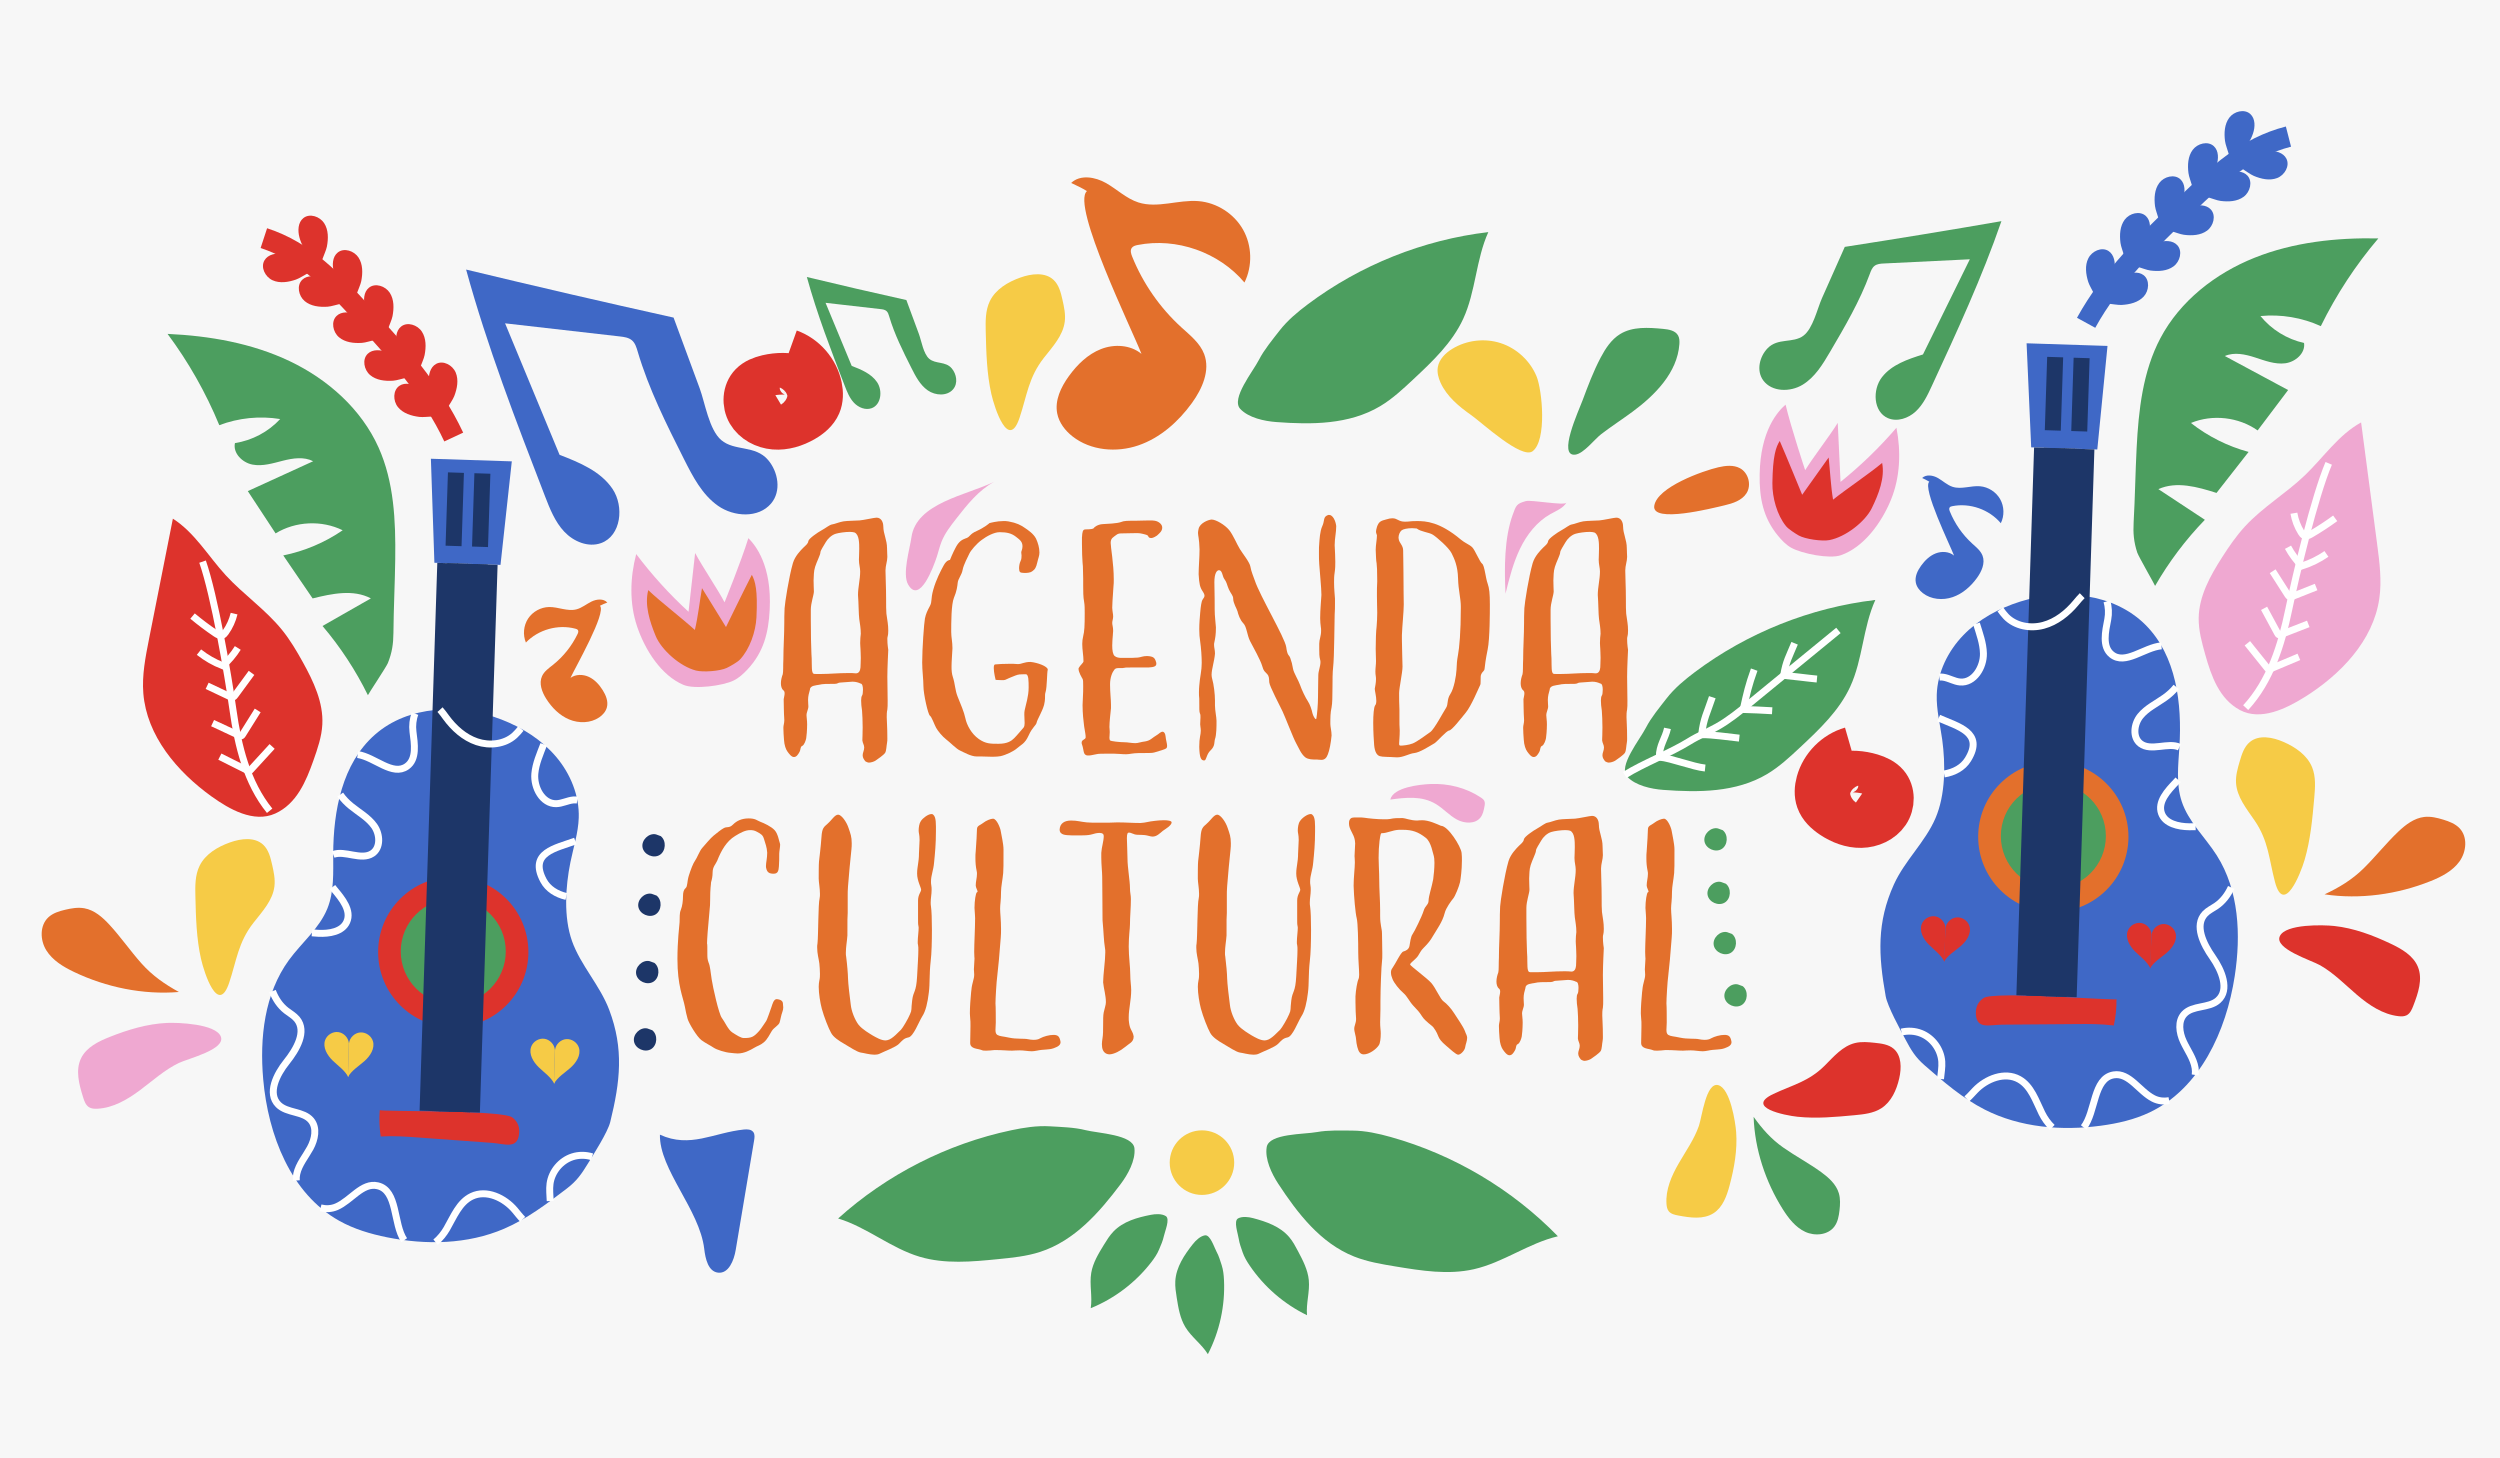 <svg width="360" height="210" viewBox="0 0 360 210" fill="none" xmlns="http://www.w3.org/2000/svg">
<rect width="360" height="210" fill="#F7F7F7"/>
<g clip-path="url(#clip0_375_5)">
<path d="M225.573 72.376C225.076 73.188 224.111 73.555 223.28 74.019C221.307 75.12 219.854 76.997 218.873 79.036C217.892 81.075 217.339 83.287 216.794 85.484C216.618 81.919 216.602 77.472 217.848 74.074C218.322 72.785 218.374 72.52 219.737 72.156C220.527 71.945 225.281 72.854 225.573 72.377V72.376Z" fill="#EFA8D1"/>
<path d="M213.256 114.851C213.446 114.978 213.642 115.12 213.74 115.328C213.861 115.583 213.813 115.883 213.759 116.16C213.655 116.706 213.538 117.275 213.197 117.713C212.431 118.699 210.869 118.606 209.775 118.005C208.681 117.403 207.838 116.425 206.769 115.783C204.735 114.561 202.429 114.84 200.197 115.14C200.633 113.36 204.454 112.962 206.02 112.897C208.556 112.791 211.139 113.435 213.256 114.851Z" fill="#EFA8D1"/>
<path d="M143.19 69.36C140.927 70.585 139.279 72.669 137.693 74.697C136.881 75.737 136.06 76.793 135.574 78.022C135.306 78.7 135.148 79.417 134.922 80.112C134.423 81.64 132.431 87.05 130.772 84.175C129.897 82.657 131.008 79.075 131.246 77.374C131.941 72.395 139.231 71.319 143.188 69.362L143.19 69.36Z" fill="#EFA8D1"/>
<path d="M227.874 57.692C228.659 55.589 229.448 53.481 230.494 51.496C231.187 50.182 232.034 48.883 233.298 48.106C235.099 47.001 237.369 47.161 239.471 47.357C240.292 47.434 241.244 47.589 241.645 48.312C241.853 48.685 241.86 49.136 241.83 49.563C241.538 53.641 238.346 56.886 235.058 59.308C233.575 60.399 232.028 61.403 230.565 62.523C229.621 63.245 228.053 65.321 226.838 65.469C224.264 65.78 227.312 59.196 227.872 57.694L227.874 57.692Z" fill="#4C9E5F"/>
<path d="M247.438 67.289C248.474 67.051 249.616 66.918 250.553 67.422C251.778 68.079 252.244 69.843 251.501 71.019C250.833 72.078 249.515 72.491 248.296 72.777C246.58 73.181 237.838 75.403 238.212 72.847C238.609 70.131 245.271 67.787 247.436 67.289H247.438Z" fill="#E3702C"/>
<path d="M221.251 54.165C220.322 51.936 218.385 50.149 216.088 49.407C213.792 48.663 211.176 48.977 209.121 50.239C208.144 50.839 207.245 51.725 207.048 52.855C206.915 53.62 207.121 54.407 207.441 55.113C208.341 57.092 210.092 58.539 211.869 59.788C213.391 60.857 219.105 66.17 220.694 64.979C222.773 63.42 222.091 56.181 221.252 54.165H221.251Z" fill="#F6CB46"/>
<path d="M244.64 162.127C243.964 164.072 242.745 165.773 241.719 167.556C240.692 169.34 239.826 171.33 239.976 173.385C240.003 173.748 240.068 174.125 240.293 174.411C240.611 174.815 241.16 174.938 241.665 175.032C243.379 175.355 245.289 175.643 246.757 174.697C248.087 173.838 248.661 172.207 249.068 170.675C249.734 168.175 250.196 165.586 250.006 163.004C249.904 161.609 249.154 156.729 247.432 156.262C245.67 155.784 245.087 160.84 244.642 162.125L244.64 162.127Z" fill="#F6CB46"/>
<path d="M256.718 174.123C257.545 175.433 258.539 176.723 259.943 177.38C261.346 178.037 263.242 177.86 264.159 176.611C264.643 175.954 264.793 175.116 264.887 174.305C264.983 173.471 265.031 172.61 264.787 171.807C264.401 170.533 263.345 169.583 262.269 168.799C260.503 167.514 258.559 166.489 256.772 165.233C255.021 164.003 253.726 162.519 252.522 160.828C252.68 165.496 254.234 170.185 256.718 174.123Z" fill="#4C9E5F"/>
<path d="M258.873 160.815C261.579 161.099 264.31 160.846 267.021 160.592C268.368 160.465 269.775 160.321 270.913 159.589C272.356 158.661 273.107 156.954 273.489 155.278C273.828 153.791 273.84 151.992 272.675 151.01C271.942 150.391 270.926 150.265 269.974 150.165C269.026 150.065 268.055 149.971 267.128 150.195C265.33 150.634 264.049 152.163 262.737 153.47C260.439 155.755 258.107 156.232 255.359 157.533C251.267 159.468 256.992 160.619 258.875 160.817L258.873 160.815Z" fill="#DD332C"/>
<path d="M334.106 139.003C336.083 140.128 337.684 141.792 339.415 143.268C341.146 144.742 343.135 146.081 345.394 146.331C345.793 146.375 346.215 146.379 346.57 146.193C347.073 145.927 347.315 145.353 347.518 144.822C348.211 143.022 348.908 141.002 348.173 139.217C347.507 137.599 345.85 136.647 344.271 135.898C341.689 134.674 338.972 133.651 336.133 133.342C334.599 133.175 329.152 133.015 328.302 134.795C327.431 136.617 332.803 138.262 334.108 139.003H334.106Z" fill="#DD332C"/>
<path d="M350.002 126.883C351.589 126.247 353.188 125.42 354.182 124.025C355.174 122.63 355.362 120.532 354.191 119.283C353.575 118.625 352.694 118.293 351.834 118.03C350.948 117.759 350.023 117.534 349.101 117.639C347.641 117.805 346.399 118.764 345.334 119.776C343.585 121.441 342.084 123.351 340.365 125.044C338.68 126.702 336.812 127.815 334.735 128.787C339.831 129.548 345.234 128.795 350.002 126.881V126.883Z" fill="#E3702C"/>
<path d="M331.863 123.826C332.711 120.937 332.984 117.915 333.251 114.915C333.383 113.424 333.506 111.865 332.94 110.48C332.222 108.723 330.518 107.564 328.777 106.815C327.23 106.148 325.282 105.775 323.98 106.847C323.163 107.522 322.821 108.6 322.524 109.617C322.226 110.629 321.929 111.665 321.988 112.72C322.103 114.765 323.51 116.464 324.664 118.155C326.683 121.11 326.735 123.743 327.596 126.995C328.878 131.834 331.274 125.834 331.863 123.826Z" fill="#F6CB46"/>
<path d="M94.443 120.146C93.409 119.925 92.328 120.987 92.524 122.029C92.72 123.07 94.098 123.672 94.998 123.115C95.898 122.557 95.979 121.062 95.152 120.403L94.445 120.146H94.443Z" fill="#1D3668"/>
<path d="M93.843 128.709C92.808 128.488 91.728 129.55 91.924 130.592C92.119 131.633 93.497 132.235 94.397 131.678C95.298 131.118 95.378 129.625 94.551 128.966L93.845 128.709H93.843Z" fill="#1D3668"/>
<path d="M93.529 138.402C92.495 138.181 91.414 139.244 91.61 140.285C91.806 141.327 93.184 141.928 94.084 141.371C94.984 140.812 95.065 139.319 94.238 138.66L93.531 138.402H93.529Z" fill="#1D3668"/>
<path d="M93.217 148.097C92.182 147.876 91.102 148.939 91.298 149.98C91.493 151.022 92.871 151.623 93.772 151.066C94.672 150.507 94.752 149.013 93.925 148.354L93.219 148.097H93.217Z" fill="#1D3668"/>
<path d="M247.366 119.29C246.332 119.069 245.251 120.132 245.447 121.173C245.643 122.215 247.021 122.817 247.921 122.259C248.821 121.702 248.902 120.207 248.075 119.548L247.368 119.29H247.366Z" fill="#4C9E5F"/>
<path d="M247.814 127C246.779 126.779 245.698 127.842 245.894 128.883C246.09 129.925 247.468 130.526 248.368 129.969C249.268 129.412 249.349 127.917 248.522 127.258L247.815 127H247.814Z" fill="#4C9E5F"/>
<path d="M248.698 134.23C247.664 134.009 246.583 135.071 246.779 136.113C246.975 137.154 248.353 137.756 249.253 137.199C250.153 136.639 250.234 135.146 249.407 134.487L248.7 134.23H248.698Z" fill="#4C9E5F"/>
<path d="M250.249 141.755C249.215 141.534 248.134 142.597 248.33 143.638C248.526 144.68 249.904 145.281 250.804 144.724C251.704 144.165 251.785 142.672 250.957 142.013L250.251 141.755H250.249Z" fill="#4C9E5F"/>
<path d="M237.014 104.789C237.755 103.338 238.976 101.874 239.974 100.588C241.122 99.109 242.573 97.898 244.07 96.776C251.622 91.118 260.681 87.498 270.047 86.393C268.257 90.349 268.247 94.938 266.43 98.884C264.842 102.329 262.006 105.012 259.236 107.603C257.743 109 256.232 110.408 254.476 111.458C249.987 114.136 244.557 114.123 239.509 113.744C237.786 113.616 235.525 113.131 234.325 111.85C232.953 110.385 236.16 106.465 237.014 104.789Z" fill="#4C9E5F"/>
<path d="M181.285 51.821C182.026 50.37 183.246 48.906 184.244 47.62C185.392 46.14 186.843 44.93 188.34 43.807C195.893 38.15 204.952 34.529 214.318 33.424C212.527 37.381 212.518 41.97 210.7 45.916C209.113 49.361 206.276 52.044 203.506 54.634C202.013 56.031 200.503 57.44 198.747 58.489C194.257 61.168 188.828 61.155 183.78 60.776C182.056 60.647 179.795 60.163 178.596 58.881C177.223 57.417 180.431 53.497 181.285 51.821Z" fill="#4C9E5F"/>
<path d="M189.634 163.019C191.235 162.721 193.137 162.798 194.765 162.807C196.634 162.817 198.478 163.23 200.281 163.734C209.363 166.28 217.752 171.263 224.337 178.024C220.113 179.013 216.474 181.805 212.242 182.766C208.545 183.606 204.693 182.989 200.952 182.37C198.935 182.036 196.901 181.698 194.999 180.943C190.141 179.013 186.842 174.693 184.064 170.456C183.116 169.009 182.122 166.92 182.404 165.186C182.729 163.205 187.786 163.361 189.634 163.017V163.019Z" fill="#4C9E5F"/>
<path d="M167.587 178.043C167.458 178.665 167.151 179.342 166.908 179.928C166.629 180.603 166.209 181.21 165.762 181.786C163.507 184.696 160.474 186.994 157.065 188.38C157.33 186.706 156.86 184.98 157.136 183.308C157.378 181.848 158.167 180.547 158.941 179.286C159.359 178.606 159.779 177.92 160.332 177.343C161.743 175.871 163.787 175.314 165.723 174.935C166.386 174.805 167.286 174.753 167.867 175.112C168.533 175.521 167.733 177.326 167.585 178.045L167.587 178.043Z" fill="#4C9E5F"/>
<path d="M175.209 180.297C175.516 180.853 175.721 181.568 175.919 182.171C176.145 182.865 176.22 183.599 176.255 184.329C176.431 188.007 175.621 191.728 173.934 195C173.048 193.557 171.57 192.552 170.693 191.103C169.927 189.837 169.681 188.334 169.449 186.872C169.324 186.084 169.199 185.288 169.243 184.491C169.359 182.454 170.549 180.699 171.773 179.15C172.192 178.622 172.84 177.995 173.516 177.888C174.287 177.765 174.854 179.657 175.207 180.299L175.209 180.297Z" fill="#4C9E5F"/>
<path d="M178.379 178.393C178.468 179.021 178.731 179.717 178.934 180.318C179.168 181.01 179.548 181.643 179.959 182.246C182.022 185.294 184.899 187.784 188.21 189.389C188.053 187.702 188.634 186.009 188.467 184.323C188.321 182.851 187.617 181.5 186.926 180.192C186.554 179.486 186.178 178.773 185.663 178.164C184.35 176.604 182.347 175.916 180.439 175.41C179.788 175.237 178.892 175.128 178.287 175.447C177.596 175.812 178.278 177.666 178.379 178.393Z" fill="#4C9E5F"/>
<path d="M156.288 162.733C154.71 162.333 152.806 162.287 151.183 162.189C149.315 162.078 147.448 162.37 145.618 162.758C136.39 164.71 127.698 169.14 120.69 175.46C124.844 176.721 128.293 179.742 132.454 180.978C136.089 182.056 139.974 181.691 143.745 181.314C145.78 181.112 147.833 180.905 149.778 180.274C154.749 178.664 158.32 174.567 161.366 170.518C162.407 169.136 163.533 167.114 163.362 165.368C163.167 163.369 158.109 163.196 156.288 162.735V162.733Z" fill="#4C9E5F"/>
<path d="M265.038 69.393C267.951 67.047 270.65 64.433 273.089 61.597C273.761 65.054 273.629 68.727 272.291 71.986C270.955 75.245 268.406 78.796 265.084 79.953C263.445 80.524 259.439 79.722 257.927 78.869C257.169 78.441 256.56 77.791 256.008 77.119C253.887 74.53 253.342 71.713 253.39 68.365C253.48 61.962 256.027 59.227 257.121 58.267C257.936 61.672 259.944 67.706 259.944 67.706C261.132 65.781 263.445 62.823 264.635 60.897L265.038 69.395V69.393Z" fill="#EFA8D1"/>
<path d="M259.512 71.246C259.512 71.246 257.107 65.369 256.282 63.501C255.733 64.362 255.278 65.63 255.224 69.574C255.196 71.634 255.89 74.182 257.196 75.775C257.535 76.19 258.549 76.845 259.015 77.109C259.946 77.635 262.37 77.975 263.42 77.775C265.765 77.332 268.589 75.118 269.541 73.169C270.541 71.124 271.441 68.791 271.028 66.664C269.113 68.259 265.754 70.507 263.961 71.951C263.639 70.1 263.522 67.669 263.326 65.878L259.514 71.246H259.512Z" fill="#DD332C"/>
<path d="M331.83 100.406C337.039 97.152 341.745 92.273 342.623 86.189C342.995 83.608 342.653 80.985 342.314 78.398C341.542 72.541 340.77 66.686 339.999 60.828C336.738 62.619 334.586 65.869 331.899 68.446C329.17 71.063 325.842 73.019 323.28 75.8C322.028 77.159 320.982 78.691 319.986 80.245C318.276 82.916 316.652 85.834 316.61 89.004C316.587 90.788 317.071 92.534 317.553 94.252C318.414 97.32 319.566 100.661 322.554 102.249C325.548 103.84 329.197 102.047 331.828 100.404L331.83 100.406Z" fill="#EFA8D1"/>
<path d="M240.118 104.889C239.809 106.34 238.939 107.303 238.934 109.017C240.745 109.205 243.726 110.408 245.54 110.597" stroke="white" stroke-miterlimit="10"/>
<path d="M246.572 100.398C245.818 102.685 245.321 103.398 245.031 105.788C246.688 105.792 248.808 106.115 250.457 106.29" stroke="white" stroke-miterlimit="10"/>
<path d="M252.605 96.426C251.785 98.726 251.555 99.775 251.025 102.16C252.415 102.201 253.805 102.264 255.194 102.349" stroke="white" stroke-miterlimit="10"/>
<path d="M258.424 92.63C257.626 94.583 257.204 95.169 256.845 97.246C258.311 97.381 260.175 97.648 261.641 97.782" stroke="white" stroke-miterlimit="10"/>
<path d="M330.321 73.903C330.486 74.883 330.845 75.831 331.371 76.674C331.486 76.859 331.621 77.049 331.822 77.134C332.141 77.266 332.498 77.091 332.795 76.917C333.991 76.217 335.15 75.458 336.267 74.639" stroke="white" stroke-miterlimit="10"/>
<path d="M329.471 78.802C330.004 79.791 330.678 80.702 331.467 81.504C332.724 81.104 333.924 80.516 335.008 79.764" stroke="white" stroke-miterlimit="10"/>
<path d="M327.264 82.257C327.98 83.377 328.695 84.498 329.411 85.618C329.486 85.733 329.567 85.856 329.695 85.91C329.857 85.977 330.037 85.912 330.198 85.849C331.306 85.41 332.413 84.97 333.521 84.532" stroke="white" stroke-miterlimit="10"/>
<path d="M326.027 87.6C326.674 88.797 327.321 89.994 327.966 91.191C328.014 91.28 328.069 91.376 328.164 91.41C328.26 91.447 328.365 91.41 328.461 91.372C329.772 90.861 331.081 90.35 332.392 89.84" stroke="white" stroke-miterlimit="10"/>
<path d="M323.621 92.634L326.496 96.211C326.542 96.268 326.592 96.33 326.663 96.355C326.759 96.389 326.863 96.349 326.957 96.311C328.318 95.736 329.678 95.163 331.039 94.589" stroke="white" stroke-miterlimit="10"/>
<path d="M233.964 111.594C236.674 109.897 240.555 108.44 243.267 106.747C244.543 105.952 245.95 105.393 247.261 104.657C248.965 103.699 250.487 102.454 252 101.215C256.245 97.736 260.489 94.26 264.734 90.782" stroke="white" stroke-miterlimit="10"/>
<path d="M335.334 66.724C333.306 71.518 330.638 82.68 329.58 87.778C328.523 92.876 326.912 98.078 323.379 101.899" stroke="white" stroke-miterlimit="10"/>
<path d="M101.41 179.842C101.577 181.266 101.98 183.101 103.403 183.262C104.919 183.435 105.687 181.51 105.94 180.003C106.825 174.738 107.71 169.47 108.594 164.205C108.661 163.801 108.719 163.346 108.475 163.017C108.184 162.623 107.61 162.6 107.124 162.65C102.744 163.102 99.372 165.389 95.029 163.392C94.929 168.417 100.75 174.198 101.41 179.842Z" fill="#3F68C6"/>
<path d="M300.401 46.482C303.994 39.935 309.453 34.646 314.829 29.463C319.32 25.134 323.496 21.219 329.537 19.669" stroke="#3F68C6" stroke-width="3" stroke-miterlimit="10"/>
<path d="M300.706 40.592C300.361 39.485 300.2 38.236 300.718 37.199C301.234 36.161 302.631 35.515 303.612 36.134C304.457 36.668 304.635 37.84 304.485 38.83C304.182 40.85 302.937 42.481 301.816 44.117C302.443 43.315 301.031 41.626 300.706 40.592Z" fill="#3F68C6"/>
<path d="M305.347 34.969C305.203 33.818 305.267 32.562 305.959 31.631C306.652 30.701 308.142 30.315 308.996 31.097C309.733 31.774 309.7 32.959 309.378 33.907C308.721 35.84 307.207 37.225 305.814 38.634C306.574 37.958 305.481 36.044 305.347 34.969Z" fill="#3F68C6"/>
<path d="M310.322 29.685C310.178 28.534 310.241 27.277 310.934 26.347C311.627 25.417 313.116 25.03 313.97 25.812C314.707 26.489 314.675 27.675 314.352 28.622C313.696 30.555 312.182 31.941 310.788 33.349C311.548 32.673 310.456 30.759 310.322 29.685Z" fill="#3F68C6"/>
<path d="M315.137 24.917C314.993 23.766 315.057 22.509 315.749 21.579C316.442 20.649 317.932 20.262 318.786 21.044C319.523 21.721 319.49 22.907 319.168 23.854C318.511 25.787 316.997 27.173 315.604 28.581C316.364 27.905 315.272 25.991 315.137 24.917Z" fill="#3F68C6"/>
<path d="M320.4 20.293C320.256 19.142 320.319 17.885 321.012 16.955C321.705 16.025 323.194 15.639 324.048 16.421C324.785 17.097 324.753 18.283 324.43 19.23C323.774 21.164 322.26 22.549 320.866 23.958C321.626 23.281 320.534 21.367 320.4 20.293Z" fill="#3F68C6"/>
<path d="M305.528 43.911C306.685 43.844 307.908 43.554 308.695 42.702C309.482 41.851 309.591 40.314 308.668 39.616C307.869 39.013 306.712 39.261 305.839 39.751C304.06 40.748 302.973 42.491 301.843 44.119C302.369 43.246 304.447 43.975 305.528 43.911Z" fill="#3F68C6"/>
<path d="M309.652 38.953C310.802 39.103 312.057 39.045 312.99 38.357C313.923 37.669 314.316 36.178 313.539 35.319C312.867 34.577 311.683 34.604 310.735 34.923C308.8 35.571 307.411 37.079 305.994 38.467C306.674 37.71 308.579 38.813 309.652 38.953Z" fill="#3F68C6"/>
<path d="M314.479 33.809C315.629 33.958 316.884 33.901 317.817 33.213C318.75 32.525 319.143 31.034 318.366 30.174C317.694 29.433 316.51 29.46 315.562 29.779C313.627 30.426 312.238 31.935 310.821 33.322C311.501 32.565 313.407 33.668 314.479 33.809Z" fill="#3F68C6"/>
<path d="M319.75 28.931C320.9 29.081 322.155 29.024 323.088 28.336C324.02 27.648 324.414 26.157 323.637 25.297C322.965 24.556 321.781 24.583 320.832 24.902C318.898 25.549 317.508 27.058 316.092 28.445C316.771 27.688 318.677 28.791 319.75 28.931Z" fill="#3F68C6"/>
<path d="M324.533 25.322C325.6 25.774 326.826 26.053 327.909 25.638C328.991 25.223 329.767 23.891 329.245 22.855C328.794 21.961 327.646 21.671 326.648 21.725C324.612 21.834 322.869 22.916 321.136 23.877C321.992 23.328 323.535 24.9 324.533 25.32V25.322Z" fill="#3F68C6"/>
<path d="M266.51 107.658C264.192 108.325 262.282 110.26 261.643 112.587C261.399 113.473 261.336 114.434 261.643 115.301C262.004 116.321 262.839 117.103 263.739 117.703C265.005 118.549 266.493 119.123 268.015 119.094C269.537 119.065 271.084 118.376 271.938 117.113C272.792 115.852 272.817 114.017 271.827 112.86C271.243 112.18 270.393 111.784 269.535 111.525C268.792 111.3 268.023 111.163 267.247 111.117C266.66 111.083 266.042 111.106 265.531 111.4C264.604 111.932 264.351 113.264 264.817 114.227C265.284 115.189 266.305 115.789 267.351 116.004C267.879 116.114 268.483 116.12 268.892 115.768C269.22 115.485 269.345 115.032 269.401 114.601C269.47 114.058 269.41 113.414 268.959 113.102" stroke="#DD332C" stroke-width="6" stroke-miterlimit="10"/>
<path d="M307.675 64.504C307.953 59.07 308.562 53.491 311.105 48.683C313.941 43.323 319.022 39.368 324.647 37.118C330.273 34.868 336.426 34.212 342.482 34.328C339.211 38.173 336.422 42.429 334.198 46.963C331.493 45.731 328.463 45.224 325.507 45.51C327.087 47.459 329.338 48.848 331.783 49.388C332.006 50.858 330.536 52.132 329.062 52.315C327.588 52.497 326.139 51.931 324.726 51.473C323.311 51.016 321.736 50.67 320.375 51.266C323.413 52.899 326.451 54.534 329.488 56.168C328.025 58.107 326.563 60.046 325.1 61.983C322.352 60.042 318.598 59.623 315.49 60.909C317.943 62.836 320.786 64.264 323.797 65.077C322.258 67.045 320.717 69.014 319.177 70.982C316.448 70.114 313.417 69.259 310.805 70.435C313.037 71.907 315.268 73.379 317.5 74.851C314.732 77.712 312.318 80.918 310.333 84.371C310.36 84.323 307.945 80.122 307.765 79.574C307.262 78.041 307.157 76.767 307.245 75.187C307.445 71.634 307.492 68.075 307.675 64.5V64.504Z" fill="#4C9E5F"/>
<path d="M281.382 80.003C280.666 79.409 279.609 79.35 278.743 79.688C277.878 80.026 277.183 80.706 276.638 81.462C276.123 82.172 275.707 83.041 275.878 83.902C275.997 84.505 276.398 85.026 276.884 85.405C278.073 86.335 279.761 86.477 281.189 85.985C282.617 85.495 283.799 84.44 284.686 83.216C285.357 82.288 285.893 81.089 285.486 80.018C285.211 79.294 284.567 78.79 283.993 78.268C282.593 76.992 281.486 75.398 280.776 73.642C280.703 73.46 280.636 73.239 280.749 73.077C280.833 72.956 280.991 72.914 281.137 72.887C283.674 72.385 286.449 73.362 288.117 75.341C288.651 74.267 288.614 72.927 288.025 71.884C287.436 70.84 286.309 70.118 285.115 70.02C283.797 69.912 282.434 70.51 281.177 70.104C280.398 69.852 279.787 69.251 279.077 68.844C278.367 68.436 277.381 68.265 276.789 68.832C277.143 69.003 277.492 69.157 277.82 69.364C276.774 70.277 280.803 78.483 281.384 80.005L281.382 80.003Z" fill="#3F68C6"/>
<path d="M164.364 50.954C162.788 49.646 160.456 49.517 158.551 50.263C156.643 51.008 155.115 52.507 153.915 54.167C152.783 55.732 151.864 57.648 152.24 59.543C152.503 60.872 153.386 62.018 154.455 62.852C157.075 64.902 160.792 65.212 163.936 64.132C167.08 63.05 169.685 60.728 171.636 58.034C173.116 55.989 174.295 53.351 173.4 50.989C172.796 49.394 171.374 48.283 170.114 47.134C167.032 44.325 164.591 40.813 163.03 36.945C162.867 36.542 162.723 36.055 162.973 35.7C163.161 35.433 163.506 35.342 163.827 35.279C169.416 34.174 175.529 36.322 179.202 40.683C180.377 38.315 180.298 35.367 178.999 33.067C177.701 30.767 175.22 29.178 172.588 28.962C169.685 28.726 166.685 30.042 163.913 29.147C162.197 28.591 160.854 27.265 159.288 26.37C157.721 25.474 155.551 25.094 154.249 26.345C155.027 26.72 155.798 27.06 156.518 27.519C154.215 29.531 163.086 47.603 164.368 50.954H164.364Z" fill="#E3702C"/>
<path d="M253.912 54.786C255.154 56.464 257.795 56.487 259.576 55.403C261.359 54.319 262.485 52.446 263.541 50.645C265.666 47.024 267.804 43.381 269.253 39.439C269.41 39.013 269.575 38.559 269.936 38.282C270.309 37.998 270.806 37.965 271.272 37.942C275.401 37.741 279.527 37.539 283.656 37.337C281.406 41.905 279.157 46.473 276.907 51.041C274.725 51.727 272.405 52.507 271.003 54.315C269.602 56.126 269.754 59.294 271.852 60.209C273.19 60.791 274.804 60.238 275.871 59.243C276.938 58.247 277.577 56.887 278.189 55.561C281.792 47.77 285.402 39.962 288.204 31.847C280.698 33.15 273.178 34.383 265.649 35.55C264.551 38.017 263.455 40.485 262.357 42.954C261.689 44.455 261.067 47.32 259.689 48.343C258.169 49.469 256.023 48.614 254.534 50.149C253.382 51.337 252.868 53.372 253.914 54.788L253.912 54.786Z" fill="#4C9E5F"/>
<path d="M137.254 56.051C136.386 57.077 134.69 56.981 133.592 56.21C132.494 55.44 131.847 54.191 131.243 52.989C130.028 50.576 128.807 48.149 128.041 45.556C127.959 45.276 127.87 44.978 127.65 44.786C127.423 44.588 127.105 44.545 126.805 44.511C124.164 44.209 121.521 43.907 118.88 43.606C120.136 46.633 121.389 49.659 122.644 52.686C124.016 53.218 125.473 53.814 126.298 55.034C127.124 56.255 126.893 58.284 125.51 58.783C124.627 59.102 123.613 58.68 122.97 57.996C122.327 57.312 121.974 56.412 121.635 55.534C119.646 50.382 117.652 45.218 116.189 39.891C120.955 41.04 125.732 42.145 130.517 43.208C131.12 44.838 131.721 46.469 132.323 48.099C132.69 49.09 132.97 50.956 133.813 51.669C134.742 52.455 136.154 51.996 137.049 53.045C137.739 53.856 137.985 55.184 137.254 56.049V56.051Z" fill="#4C9E5F"/>
<path d="M272.723 127.358C270.247 132.827 270.479 137.543 271.539 143.454C271.803 144.935 273.65 148.281 274.35 149.613C275.195 151.218 275.799 152.234 277.168 153.426C279.87 155.78 282.609 158.157 285.801 159.781C290.901 162.373 296.87 162.863 302.537 162.1C304.946 161.775 307.347 161.228 309.543 160.184C316.796 156.737 320.585 148.493 321.803 140.546C322.711 134.629 322.421 128.22 319.21 123.17C317.544 120.547 315.126 118.339 314.159 115.385C313.341 112.889 313.669 110.185 313.834 107.564C314.23 101.303 313.387 94.419 308.956 89.986C304.403 85.433 297.046 84.697 290.908 86.629C287.857 87.59 284.951 89.16 282.726 91.46C280.5 93.76 278.995 96.831 278.893 100.035C278.824 102.208 279.385 104.343 279.678 106.497C280.162 110.058 280.158 114.44 278.713 117.809C277.233 121.258 274.277 123.923 272.723 127.358Z" fill="#3F68C6"/>
<path d="M304.773 143.883C304.794 145.157 304.664 146.433 304.386 147.674C302.589 147.438 300.77 147.451 298.958 147.466C295.409 147.495 291.862 147.524 288.313 147.551C286.492 147.565 284.644 148.272 284.525 146.035C284.473 145.043 284.818 144.271 285.634 143.715C287.162 142.678 304.777 144.136 304.773 143.884V143.883Z" fill="#DD332C"/>
<path d="M280.143 133.584C280.091 132.785 279.429 132.066 278.636 131.949C277.843 131.831 277.005 132.331 276.724 133.082C276.341 134.118 276.985 135.254 277.765 136.036C278.542 136.818 279.502 137.474 279.982 138.467" fill="#DD332C"/>
<path d="M280.16 133.611C280.275 132.817 280.993 132.154 281.793 132.102C282.594 132.051 283.39 132.616 283.607 133.386C283.906 134.449 283.171 135.529 282.333 136.246C281.494 136.962 280.486 137.539 279.926 138.488" fill="#DD332C"/>
<path d="M309.812 134.545C309.76 133.746 309.098 133.027 308.305 132.91C307.512 132.792 306.674 133.292 306.393 134.043C306.01 135.079 306.654 136.215 307.434 136.997C308.211 137.779 309.171 138.435 309.65 139.428" fill="#DD332C"/>
<path d="M309.829 134.572C309.944 133.778 310.662 133.115 311.462 133.063C312.261 133.011 313.059 133.576 313.276 134.347C313.575 135.41 312.84 136.49 312.002 137.207C311.163 137.923 310.155 138.5 309.595 139.449" fill="#DD332C"/>
<path d="M295.678 131.326C301.653 131.326 306.497 126.476 306.497 120.493C306.497 114.511 301.653 109.661 295.678 109.661C289.702 109.661 284.858 114.511 284.858 120.493C284.858 126.476 289.702 131.326 295.678 131.326Z" fill="#E3702C"/>
<path d="M295.683 127.967C299.86 127.967 303.245 124.577 303.245 120.395C303.245 116.214 299.86 112.824 295.683 112.824C291.507 112.824 288.121 116.214 288.121 120.395C288.121 124.577 291.507 127.967 295.683 127.967Z" fill="#4C9E5F"/>
<path d="M302.011 64.725L292.491 64.418L291.829 49.434L303.481 49.813L302.011 64.725Z" fill="#3F68C6"/>
<path d="M294.407 64.48L291.858 143.36" stroke="#1D3668" stroke-width="3" stroke-miterlimit="10"/>
<path d="M295.829 64.525L293.278 143.406" stroke="#1D3668" stroke-width="3" stroke-miterlimit="10"/>
<path d="M297.252 64.571L294.701 143.452" stroke="#1D3668" stroke-width="3" stroke-miterlimit="10"/>
<path d="M298.672 64.618L296.121 143.498" stroke="#1D3668" stroke-width="3" stroke-miterlimit="10"/>
<path d="M300.094 64.664L297.543 143.544" stroke="#1D3668" stroke-width="3" stroke-miterlimit="10"/>
<path d="M297.095 51.459L294.793 51.385L294.452 61.945L296.754 62.019L297.095 51.459Z" fill="#1D3668"/>
<path d="M300.904 51.582L298.602 51.508L298.261 62.068L300.563 62.142L300.904 51.582Z" fill="#1D3668"/>
<path d="M273.82 148.616C274.751 148.399 275.743 148.449 276.636 148.802C278.285 149.454 279.492 151.105 279.617 152.872C279.674 153.707 279.513 154.539 279.432 155.371" stroke="white" stroke-miterlimit="10"/>
<path d="M300.048 162.35C301.8 160.112 301.401 155.269 304.372 154.783C306.627 154.416 308.048 157.146 310.084 158.182C310.802 158.547 311.594 158.628 312.358 158.488" stroke="white" stroke-miterlimit="10"/>
<path d="M316.107 154.79C316.151 154.467 316.151 154.137 316.099 153.802C315.879 152.419 314.994 151.248 314.405 149.974C313.815 148.704 313.581 147.044 314.535 146.018C315.742 144.718 318.059 145.226 319.391 144.054C321.117 142.537 319.927 139.716 318.608 137.833C317.289 135.95 315.952 133.259 317.527 131.584C317.975 131.107 318.589 130.83 319.128 130.461C320.092 129.804 320.806 128.86 321.291 127.792" stroke="white" stroke-miterlimit="10"/>
<path d="M283.208 158.251C283.632 157.875 284.026 157.423 284.406 157.023C286.026 155.321 288.697 154.275 290.749 155.421C292.494 156.397 293.152 158.516 294.039 160.311C294.401 161.042 294.912 161.776 295.52 162.35" stroke="white" stroke-miterlimit="10"/>
<path d="M303.388 86.585C303.645 87.392 303.679 88.361 303.522 89.175C303.182 90.936 302.678 93.105 304.063 94.239C306.027 95.846 308.756 93.213 311.253 93.002" stroke="white" stroke-miterlimit="10"/>
<path d="M313.646 112.284C313.552 112.393 313.456 112.501 313.362 112.601C312.143 113.875 310.656 115.48 311.262 117.136C311.803 118.616 313.68 119.035 315.252 119.056C315.556 119.06 315.861 119.058 316.164 119.046" stroke="white" stroke-miterlimit="10"/>
<path d="M313.386 98.916C312.921 99.508 312.343 100.027 311.731 100.463C310.53 101.321 309.136 101.966 308.207 103.114C307.28 104.263 307.052 106.186 308.226 107.082C309.745 108.241 312.228 106.842 313.835 107.591" stroke="white" stroke-miterlimit="10"/>
<path d="M284.613 89.798C285.047 91.22 285.58 92.621 285.613 94.099C285.657 96.097 284.246 98.38 282.256 98.211C281.415 98.138 280.661 97.642 279.828 97.516C279.636 97.487 279.448 97.483 279.266 97.504" stroke="white" stroke-miterlimit="10"/>
<path d="M279.172 103.4C281.907 104.618 285.776 105.479 283.385 109.363C282.653 110.551 281.368 111.221 279.955 111.452" stroke="white" stroke-miterlimit="10"/>
<path d="M288.043 87.746C288.306 88.105 288.565 88.466 288.874 88.783C290.216 90.169 292.377 90.551 294.24 90.052C296.102 89.554 297.686 88.291 298.922 86.81C299.208 86.468 299.507 86.099 299.837 85.778" stroke="white" stroke-miterlimit="10"/>
<path d="M25.727 153.08C23.683 154.074 21.977 155.632 20.155 156.991C18.332 158.349 16.263 159.558 13.992 159.66C13.591 159.677 13.169 159.654 12.827 159.445C12.344 159.147 12.138 158.559 11.969 158.017C11.393 156.174 10.829 154.114 11.678 152.381C12.447 150.809 14.161 149.967 15.787 149.323C18.441 148.268 21.218 147.426 24.073 147.3C25.614 147.232 31.059 147.425 31.794 149.256C32.546 151.13 27.08 152.425 25.729 153.08H25.727Z" fill="#EFA8D1"/>
<path d="M10.646 139.955C9.103 139.217 7.56 138.289 6.66 136.834C5.76 135.379 5.708 133.271 6.957 132.101C7.614 131.484 8.514 131.211 9.391 131.003C10.293 130.79 11.23 130.627 12.143 130.79C13.591 131.05 14.767 132.085 15.765 133.167C17.402 134.943 18.777 136.945 20.385 138.746C21.961 140.51 23.752 141.742 25.761 142.847C20.625 143.277 15.285 142.174 10.648 139.957L10.646 139.955Z" fill="#E3702C"/>
<path d="M28.945 138.079C28.285 135.141 28.21 132.108 28.137 129.097C28.1 127.6 28.079 126.038 28.734 124.691C29.565 122.984 31.338 121.939 33.125 121.305C34.712 120.74 36.68 120.494 37.908 121.649C38.68 122.375 38.95 123.472 39.184 124.506C39.417 125.536 39.647 126.589 39.518 127.637C39.271 129.67 37.758 131.274 36.497 132.885C34.29 135.704 34.069 138.327 33 141.517C31.409 146.264 29.407 140.12 28.947 138.079H28.945Z" fill="#F6CB46"/>
<path d="M142.755 56.74C142.094 53.802 142.019 50.77 141.946 47.758C141.91 46.261 141.889 44.699 142.543 43.352C143.374 41.645 145.148 40.6 146.935 39.966C148.522 39.401 150.489 39.155 151.718 40.31C152.489 41.036 152.76 42.133 152.994 43.167C153.226 44.197 153.457 45.25 153.328 46.298C153.08 48.331 151.568 49.935 150.307 51.546C148.1 54.365 147.879 56.988 146.81 60.178C145.219 64.925 143.217 58.781 142.756 56.74H142.755Z" fill="#F6CB46"/>
<path d="M99.146 88.088C96.389 85.559 93.866 82.776 91.614 79.786C90.722 83.193 90.616 86.865 91.739 90.203C92.862 93.541 95.175 97.25 98.416 98.621C100.015 99.297 104.065 98.757 105.629 98.002C106.412 97.623 107.063 97.016 107.658 96.378C109.942 93.931 110.667 91.155 110.836 87.811C111.161 81.415 108.794 78.521 107.765 77.491C106.731 80.837 104.337 86.729 104.337 86.729C103.276 84.73 101.159 81.629 100.098 79.632L99.148 88.086L99.146 88.088Z" fill="#EFA8D1"/>
<path d="M104.541 90.296C104.541 90.296 107.32 84.586 108.265 82.776C108.756 83.671 109.128 84.967 108.929 88.904C108.825 90.962 107.967 93.461 106.562 94.965C106.195 95.357 105.144 95.945 104.66 96.178C103.698 96.643 101.255 96.826 100.221 96.558C97.908 95.963 95.234 93.57 94.411 91.566C93.545 89.46 92.797 87.075 93.348 84.978C95.156 86.692 98.363 89.154 100.059 90.713C100.501 88.887 100.775 86.468 101.086 84.694L104.543 90.297L104.541 90.296Z" fill="#E3702C"/>
<path d="M30.49 114.711C25.504 111.127 21.122 105.954 20.638 99.825C20.433 97.225 20.944 94.629 21.45 92.071C22.598 86.277 23.748 80.481 24.895 74.688C28.034 76.686 29.972 80.068 32.486 82.814C35.041 85.603 38.235 87.77 40.613 90.711C41.774 92.146 42.718 93.743 43.612 95.359C45.148 98.134 46.58 101.151 46.415 104.32C46.323 106.102 45.728 107.814 45.135 109.496C44.077 112.499 42.712 115.76 39.628 117.152C36.538 118.545 33.012 116.521 30.492 114.709L30.49 114.711Z" fill="#DD332C"/>
<path d="M33.709 88.36C33.481 89.327 33.06 90.249 32.483 91.058C32.356 91.235 32.21 91.416 32.003 91.487C31.677 91.598 31.331 91.4 31.045 91.208C29.897 90.434 28.79 89.6 27.727 88.712" stroke="white" stroke-miterlimit="10"/>
<path d="M34.24 93.305C33.645 94.258 32.912 95.125 32.074 95.871C30.843 95.39 29.686 94.725 28.651 93.907" stroke="white" stroke-miterlimit="10"/>
<path d="M36.219 96.894C35.432 97.967 34.646 99.037 33.859 100.11C33.778 100.221 33.688 100.338 33.557 100.382C33.392 100.438 33.216 100.363 33.058 100.288C31.982 99.779 30.905 99.27 29.828 98.759" stroke="white" stroke-miterlimit="10"/>
<path d="M37.108 102.306C36.387 103.459 35.663 104.612 34.941 105.763C34.888 105.848 34.826 105.94 34.73 105.969C34.632 105.998 34.529 105.954 34.437 105.911C33.162 105.317 31.888 104.722 30.613 104.128" stroke="white" stroke-miterlimit="10"/>
<path d="M39.185 107.487C38.152 108.615 37.118 109.741 36.085 110.87C36.035 110.925 35.981 110.981 35.91 111.002C35.812 111.031 35.711 110.983 35.621 110.939C34.3 110.278 32.978 109.617 31.657 108.955" stroke="white" stroke-miterlimit="10"/>
<path d="M29.17 80.874C30.886 85.789 32.824 97.1 33.552 102.256C34.279 107.412 35.548 112.709 38.828 116.75" stroke="white" stroke-miterlimit="10"/>
<path d="M65.338 62.934C62.175 56.168 57.069 50.535 52.039 45.018C47.835 40.406 43.922 36.23 37.995 34.291" stroke="#DD332C" stroke-width="3" stroke-miterlimit="10"/>
<path d="M65.414 57.036C65.83 55.954 66.07 54.719 65.623 53.648C65.174 52.578 63.821 51.844 62.804 52.399C61.925 52.878 61.673 54.037 61.758 55.034C61.93 57.069 63.066 58.777 64.08 60.482C63.504 59.642 65.024 58.049 65.414 57.036Z" fill="#DD332C"/>
<path d="M61.145 51.125C61.364 49.986 61.381 48.727 60.75 47.755C60.118 46.782 58.658 46.298 57.754 47.026C56.975 47.653 56.932 48.838 57.191 49.805C57.723 51.777 59.144 53.257 60.443 54.754C59.727 54.029 60.942 52.19 61.145 51.125Z" fill="#DD332C"/>
<path d="M56.522 45.529C56.741 44.389 56.758 43.131 56.127 42.158C55.495 41.186 54.035 40.702 53.131 41.43C52.352 42.056 52.309 43.242 52.569 44.209C53.1 46.181 54.52 47.66 55.82 49.157C55.104 48.433 56.319 46.594 56.522 45.529Z" fill="#DD332C"/>
<path d="M52.025 40.462C52.244 39.322 52.261 38.063 51.63 37.091C50.998 36.119 49.538 35.634 48.634 36.363C47.855 36.989 47.812 38.175 48.071 39.142C48.603 41.113 50.023 42.593 51.323 44.09C50.607 43.365 51.822 41.526 52.025 40.462Z" fill="#DD332C"/>
<path d="M47.073 35.506C47.292 34.366 47.309 33.107 46.678 32.135C46.046 31.163 44.586 30.678 43.682 31.407C42.902 32.033 42.86 33.219 43.119 34.185C43.651 36.157 45.071 37.637 46.371 39.134C45.655 38.409 46.87 36.57 47.073 35.506Z" fill="#DD332C"/>
<path d="M60.387 60.036C59.237 59.894 58.036 59.525 57.305 58.624C56.573 57.724 56.564 56.183 57.531 55.545C58.366 54.995 59.506 55.318 60.345 55.862C62.057 56.973 63.026 58.783 64.051 60.48C63.583 59.577 61.462 60.169 60.387 60.036Z" fill="#DD332C"/>
<path d="M56.593 54.823C55.437 54.898 54.188 54.759 53.301 54.012C52.414 53.264 52.119 51.752 52.95 50.945C53.668 50.249 54.848 50.353 55.773 50.731C57.662 51.504 58.952 53.099 60.274 54.575C59.645 53.775 57.672 54.752 56.593 54.823Z" fill="#DD332C"/>
<path d="M52.107 49.375C50.952 49.45 49.703 49.312 48.816 48.564C47.929 47.816 47.633 46.304 48.465 45.497C49.182 44.801 50.363 44.905 51.288 45.284C53.176 46.056 54.466 47.651 55.789 49.127C55.159 48.328 53.186 49.304 52.107 49.375Z" fill="#DD332C"/>
<path d="M47.163 44.167C46.008 44.242 44.758 44.103 43.871 43.356C42.985 42.608 42.689 41.096 43.52 40.289C44.238 39.593 45.419 39.697 46.344 40.076C48.232 40.848 49.522 42.443 50.844 43.919C50.215 43.12 48.242 44.096 47.163 44.167Z" fill="#DD332C"/>
<path d="M42.624 40.256C41.53 40.637 40.288 40.837 39.236 40.352C38.183 39.868 37.496 38.49 38.083 37.489C38.59 36.626 39.755 36.413 40.747 36.53C42.774 36.77 44.442 37.964 46.108 39.034C45.288 38.431 43.647 39.899 42.624 40.254V40.256Z" fill="#DD332C"/>
<path d="M113.721 50.416C115.992 51.231 117.773 53.285 118.258 55.651C118.445 56.55 118.446 57.515 118.084 58.358C117.658 59.352 116.773 60.08 115.838 60.62C114.52 61.383 112.998 61.858 111.481 61.731C109.965 61.604 108.466 60.814 107.694 59.5C106.923 58.185 107.017 56.354 108.08 55.264C108.706 54.623 109.581 54.284 110.453 54.081C111.209 53.906 111.984 53.818 112.761 53.821C113.349 53.823 113.965 53.889 114.456 54.213C115.347 54.805 115.514 56.15 114.986 57.081C114.458 58.011 113.401 58.543 112.343 58.691C111.809 58.766 111.205 58.733 110.821 58.355C110.512 58.051 110.416 57.592 110.389 57.157C110.355 56.61 110.456 55.972 110.927 55.691" stroke="#DD332C" stroke-width="6" stroke-miterlimit="10"/>
<path d="M56.914 80.448C56.986 75.008 56.741 69.401 54.513 64.439C52.029 58.906 47.213 54.63 41.745 52.021C36.277 49.411 30.18 48.358 24.128 48.081C27.143 52.13 29.652 56.558 31.579 61.227C34.356 60.172 37.413 59.865 40.346 60.342C38.646 62.183 36.308 63.424 33.832 63.804C33.515 65.257 34.899 66.624 36.358 66.902C37.816 67.181 39.3 66.708 40.74 66.343C42.179 65.978 43.776 65.734 45.094 66.418C41.958 67.852 38.82 69.287 35.684 70.721C37.018 72.75 38.352 74.779 39.686 76.809C42.553 75.05 46.327 74.874 49.346 76.359C46.774 78.123 43.843 79.365 40.788 79.981C42.198 82.045 43.607 84.109 45.018 86.173C47.797 85.483 50.877 84.826 53.407 86.169C51.085 87.493 48.764 88.818 46.442 90.142C49.02 93.176 51.221 96.533 52.979 100.108C52.954 100.058 55.637 96.022 55.852 95.486C56.453 93.989 56.641 92.724 56.654 91.141C56.683 87.584 56.868 84.029 56.916 80.448H56.914Z" fill="#4C9E5F"/>
<path d="M82.149 97.617C82.901 97.07 83.961 97.081 84.803 97.475C85.646 97.869 86.294 98.594 86.79 99.382C87.256 100.123 87.617 101.019 87.39 101.866C87.231 102.462 86.799 102.954 86.291 103.3C85.043 104.151 83.35 104.184 81.957 103.6C80.563 103.015 79.452 101.889 78.646 100.61C78.036 99.639 77.579 98.409 78.053 97.366C78.374 96.66 79.051 96.199 79.656 95.717C81.133 94.535 82.343 93.015 83.164 91.308C83.251 91.132 83.329 90.915 83.228 90.745C83.151 90.618 82.995 90.567 82.853 90.53C80.352 89.865 77.519 90.659 75.729 92.527C75.266 91.42 75.389 90.086 76.043 89.083C76.7 88.078 77.871 87.432 79.068 87.411C80.391 87.39 81.711 88.074 82.993 87.749C83.788 87.548 84.435 86.987 85.17 86.627C85.905 86.268 86.901 86.158 87.454 86.764C87.091 86.912 86.732 87.042 86.392 87.229C87.377 88.209 82.826 96.136 82.149 97.615V97.617Z" fill="#E3702C"/>
<path d="M111.034 72.504C109.228 74.643 105.689 74.444 103.397 72.837C101.105 71.23 99.76 68.625 98.501 66.123C95.969 61.092 93.424 56.028 91.827 50.626C91.655 50.042 91.472 49.419 91.014 49.019C90.541 48.606 89.877 48.518 89.254 48.447C83.745 47.818 78.237 47.188 72.73 46.559C75.346 52.87 77.962 59.181 80.576 65.492C83.438 66.601 86.476 67.846 88.196 70.391C89.916 72.935 89.436 77.165 86.551 78.206C84.711 78.871 82.597 77.989 81.256 76.563C79.914 75.137 79.177 73.26 78.471 71.432C74.323 60.69 70.168 49.924 67.12 38.817C77.056 41.213 87.016 43.519 96.994 45.733C98.249 49.133 99.505 52.53 100.758 55.93C101.52 57.996 102.105 61.887 103.862 63.374C105.798 65.014 108.746 64.057 110.608 66.242C112.047 67.931 112.56 70.702 111.036 72.504H111.034Z" fill="#3F68C6"/>
<path d="M87.732 145.433C89.851 151.051 89.311 155.743 87.874 161.572C87.513 163.032 85.456 166.253 84.671 167.535C83.724 169.082 83.055 170.056 81.613 171.157C78.765 173.331 75.878 175.527 72.587 176.94C67.332 179.196 61.341 179.3 55.735 178.172C53.351 177.691 50.99 176.99 48.868 175.806C41.853 171.895 38.605 163.423 37.901 155.415C37.377 149.452 38.081 143.074 41.611 138.242C43.444 135.735 45.998 133.686 47.154 130.801C48.131 128.363 47.977 125.646 47.983 123.019C47.992 116.746 49.279 109.932 53.988 105.794C58.825 101.545 66.215 101.288 72.214 103.613C75.199 104.77 77.995 106.524 80.068 108.965C82.141 111.406 83.444 114.567 83.339 117.768C83.268 119.94 82.569 122.037 82.139 124.166C81.425 127.688 81.147 132.06 82.371 135.515C83.596 138.971 86.402 141.903 87.732 145.431V145.433Z" fill="#3F68C6"/>
<path d="M54.683 159.848C54.579 161.118 54.627 162.4 54.825 163.657C56.633 163.538 58.447 163.669 60.255 163.801C63.794 164.059 67.333 164.318 70.871 164.576C72.686 164.708 74.485 165.533 74.748 163.307C74.865 162.321 74.569 161.528 73.79 160.92C72.333 159.785 54.66 160.102 54.679 159.848H54.683Z" fill="#DD332C"/>
<path d="M79.926 151.166C80.03 150.37 80.736 149.696 81.534 149.632C82.333 149.569 83.139 150.119 83.369 150.887C83.686 151.944 82.968 153.038 82.141 153.768C81.314 154.498 80.316 155.09 79.77 156.051" fill="#F6CB46"/>
<path d="M79.906 151.191C79.841 150.392 79.169 149.685 78.375 149.581C77.58 149.477 76.749 149.988 76.483 150.745C76.116 151.787 76.78 152.911 77.571 153.682C78.362 154.452 79.331 155.09 79.828 156.076" fill="#F6CB46"/>
<path d="M50.258 150.205C50.362 149.41 51.068 148.735 51.866 148.672C52.665 148.606 53.471 149.158 53.701 149.927C54.018 150.984 53.3 152.077 52.473 152.807C51.646 153.538 50.648 154.129 50.102 155.09" fill="#F6CB46"/>
<path d="M50.239 150.23C50.173 149.431 49.502 148.724 48.707 148.62C47.912 148.516 47.081 149.027 46.815 149.784C46.448 150.826 47.112 151.95 47.903 152.721C48.694 153.491 49.663 154.129 50.16 155.115" fill="#F6CB46"/>
<path d="M65.27 147.93C71.246 147.93 76.09 143.08 76.09 137.097C76.09 131.115 71.246 126.265 65.27 126.265C59.295 126.265 54.451 131.115 54.451 137.097C54.451 143.08 59.295 147.93 65.27 147.93Z" fill="#DD332C"/>
<path d="M65.27 144.571C69.447 144.571 72.832 141.181 72.832 136.999C72.832 132.818 69.447 129.428 65.27 129.428C61.094 129.428 57.708 132.818 57.708 136.999C57.708 141.181 61.094 144.571 65.27 144.571Z" fill="#4C9E5F"/>
<path d="M62.553 81.037L72.072 81.344L73.7 66.436L62.048 66.059L62.553 81.037Z" fill="#3F68C6"/>
<path d="M70.155 81.283L67.605 160.163" stroke="#1D3668" stroke-width="3" stroke-miterlimit="10"/>
<path d="M68.734 81.237L66.184 160.117" stroke="#1D3668" stroke-width="3" stroke-miterlimit="10"/>
<path d="M67.312 81.19L64.762 160.071" stroke="#1D3668" stroke-width="3" stroke-miterlimit="10"/>
<path d="M65.89 81.144L63.339 160.025" stroke="#1D3668" stroke-width="3" stroke-miterlimit="10"/>
<path d="M64.47 81.099L61.919 159.979" stroke="#1D3668" stroke-width="3" stroke-miterlimit="10"/>
<path d="M67.972 78.702L70.274 78.777L70.615 68.217L68.313 68.142L67.972 78.702Z" fill="#1D3668"/>
<path d="M64.162 78.579L66.464 78.654L66.805 68.094L64.503 68.019L64.162 78.579Z" fill="#1D3668"/>
<path d="M79.228 172.952C79.201 172.116 79.093 171.277 79.205 170.448C79.445 168.692 80.754 167.122 82.443 166.58C83.354 166.286 84.349 166.299 85.264 166.578" stroke="white" stroke-miterlimit="10"/>
<path d="M46.167 173.933C46.921 174.121 47.718 174.092 48.457 173.775C50.556 172.872 52.151 170.239 54.378 170.752C57.31 171.431 56.599 176.237 58.203 178.585" stroke="white" stroke-miterlimit="10"/>
<path d="M39.24 142.72C39.655 143.818 40.306 144.807 41.225 145.524C41.739 145.928 42.334 146.245 42.751 146.748C44.215 148.522 42.705 151.12 41.269 152.915C39.83 154.708 38.461 157.446 40.085 159.072C41.338 160.327 43.683 159.971 44.804 161.345C45.689 162.431 45.347 164.072 44.678 165.302C44.008 166.534 43.048 167.645 42.739 169.011C42.664 169.342 42.643 169.672 42.666 169.995" stroke="white" stroke-miterlimit="10"/>
<path d="M62.724 178.875C63.368 178.343 63.925 177.643 64.334 176.938C65.334 175.205 66.129 173.131 67.933 172.27C70.053 171.258 72.652 172.476 74.159 174.28C74.512 174.703 74.875 175.18 75.274 175.583" stroke="white" stroke-miterlimit="10"/>
<path d="M51.503 108.652C53.981 109.025 56.533 111.828 58.597 110.352C60.053 109.311 59.689 107.114 59.464 105.335C59.361 104.512 59.457 103.546 59.766 102.758" stroke="white" stroke-miterlimit="10"/>
<path d="M44.92 134.328C45.223 134.359 45.526 134.38 45.83 134.395C47.4 134.476 49.3 134.178 49.935 132.739C50.647 131.126 49.267 129.427 48.133 128.077C48.045 127.969 47.956 127.857 47.87 127.74" stroke="white" stroke-miterlimit="10"/>
<path d="M47.984 123.046C49.635 122.404 52.025 123.958 53.614 122.901C54.844 122.085 54.74 120.148 53.89 118.943C53.038 117.736 51.689 117.002 50.545 116.07C49.961 115.595 49.418 115.042 48.992 114.419" stroke="white" stroke-miterlimit="10"/>
<path d="M83.131 115.216C82.951 115.184 82.763 115.176 82.569 115.193C81.73 115.266 80.945 115.712 80.1 115.731C78.104 115.772 76.841 113.402 77.016 111.411C77.145 109.939 77.766 108.575 78.292 107.184" stroke="white" stroke-miterlimit="10"/>
<path d="M81.544 129.091C80.149 128.768 78.909 128.017 78.256 126.785C76.12 122.755 80.037 122.148 82.845 121.108" stroke="white" stroke-miterlimit="10"/>
<path d="M63.362 102.186C63.669 102.526 63.946 102.914 64.209 103.275C65.347 104.834 66.846 106.196 68.671 106.813C70.498 107.432 72.681 107.192 74.109 105.894C74.437 105.597 74.719 105.253 75.005 104.912" stroke="white" stroke-miterlimit="10"/>
<path d="M173.081 172.07C175.646 172.07 177.726 169.988 177.726 167.42C177.726 164.851 175.646 162.769 173.081 162.769C170.516 162.769 168.437 164.851 168.437 167.42C168.437 169.988 170.516 172.07 173.081 172.07Z" fill="#F6CB46"/>
<path d="M127.2 75.835C127.2 76.857 127.734 77.747 127.734 78.948C127.734 79.482 127.778 79.838 127.778 80.193C127.778 80.816 127.511 81.439 127.511 82.15C127.511 82.951 127.599 84.64 127.599 86.153C127.599 87.087 127.599 87.976 127.643 88.376C127.776 89.398 127.91 89.888 127.91 90.822C127.91 91.624 127.778 91.624 127.778 91.979C127.778 92.913 127.91 93.492 127.91 93.58C127.91 93.668 127.778 96.07 127.778 97.45C127.778 98.384 127.822 99.808 127.822 100.919C127.822 101.453 127.822 101.941 127.778 102.164C127.69 102.564 127.69 102.921 127.69 103.277C127.69 103.9 127.778 104.522 127.778 106.346C127.778 106.569 127.778 106.746 127.734 106.969C127.645 107.412 127.645 108.081 127.467 108.392C127.288 108.704 126.311 109.371 126.045 109.549C125.822 109.682 125.423 109.816 125.112 109.816C124.979 109.816 124.669 109.684 124.622 109.638C124.444 109.415 124.223 109.148 124.223 108.748C124.223 108.393 124.446 108.081 124.446 107.635C124.446 107.28 124.223 107.013 124.179 106.613C124.179 106.48 124.223 105.635 124.223 104.745C124.223 103.855 124.179 102.877 124.135 102.343C124.047 101.809 124.003 101.274 124.003 100.875C124.003 100.519 124.047 100.296 124.135 100.164C124.223 100.075 124.267 99.674 124.267 99.318C124.267 98.874 124.179 98.428 123.912 98.428C123.646 98.296 123.246 98.161 122.757 98.161C122.001 98.206 121.024 98.294 120.935 98.294C120.713 98.294 120.625 98.473 120.225 98.473C119.114 98.473 118.448 98.473 117.961 98.605C117.561 98.694 116.629 98.694 116.629 99.316C116.496 99.762 116.362 100.25 116.362 100.784C116.362 101.228 116.406 101.495 116.406 101.718C116.406 102.162 116.139 102.52 116.139 103.008C116.139 103.363 116.227 103.675 116.227 104.297C116.227 105.099 116.139 106.121 116.095 106.3C116.051 106.567 115.828 107.278 115.517 107.412C115.206 107.547 115.339 107.902 115.118 108.302C114.895 108.702 114.675 109.013 114.318 109.013C113.961 109.013 113.608 108.523 113.385 108.212C113.162 107.901 112.942 107.322 112.895 106.521C112.851 105.987 112.807 105.275 112.807 104.785C112.807 104.43 112.94 104.163 112.94 103.717C112.94 103.406 112.895 103.05 112.895 102.827C112.895 102.516 112.851 101.626 112.851 100.692C112.895 100.381 112.984 100.114 112.984 99.847C112.984 99.668 112.94 99.491 112.805 99.403C112.538 99.18 112.45 98.78 112.45 98.38C112.45 97.936 112.583 97.446 112.717 97.091C112.805 96.824 112.761 95.623 112.805 95C112.805 93.221 112.938 91.485 112.938 89.617C112.938 89.218 112.938 88.328 112.982 87.571C113.026 86.814 113.604 83.078 114.181 81.077C114.492 80.055 115.293 79.254 115.692 78.854C115.959 78.587 116.358 78.32 116.402 77.92C116.446 77.564 117.734 76.675 118.312 76.363C118.889 76.052 119.467 75.562 119.822 75.518C120.177 75.474 120.889 75.162 121.465 75.074C122.041 74.985 123.198 74.985 123.776 74.941C124.354 74.897 125.908 74.541 126.219 74.541C126.885 74.541 127.196 75.164 127.196 75.831L127.2 75.835ZM122.402 76.59C121.736 76.59 120.803 76.723 120.358 76.857C119.736 77.036 119.158 77.614 118.891 78.102C118.625 78.593 118.135 79.259 118.135 79.571C118.135 79.882 117.602 80.904 117.379 81.617C117.156 82.33 117.2 82.907 117.156 83.574C117.156 84.419 117.2 84.775 117.2 85.174C117.2 85.664 116.757 86.819 116.757 87.799V89.223C116.757 90.959 116.801 93.493 116.845 94.116C116.934 94.962 116.845 96.34 116.978 96.741C117.066 97.052 117.156 97.052 117.511 97.052H118.312C119.511 97.052 120.667 96.92 122.177 96.92C122.576 96.92 122.932 96.92 123.244 96.964C123.734 96.964 123.866 96.52 123.91 96.118C123.91 95.896 123.955 95.317 123.955 94.739C123.955 94.16 123.91 93.626 123.91 93.405C123.91 93.226 123.866 92.961 123.866 92.604C123.866 92.114 123.91 91.581 123.955 91.27C123.955 90.469 123.822 89.802 123.732 89.135C123.644 88.512 123.644 86.821 123.553 85.666C123.553 84.554 123.864 83.443 123.864 82.286C123.864 81.752 123.686 81.264 123.686 80.595C123.686 80.239 123.73 79.84 123.73 79.038C123.73 78.237 123.73 76.992 123.064 76.68C122.932 76.636 122.665 76.592 122.398 76.592L122.402 76.59Z" fill="#E3702C"/>
<path d="M147.547 82.507C147.236 82.507 146.969 82.463 146.881 82.374C146.792 82.286 146.748 82.063 146.748 81.84C146.748 81.573 146.792 81.129 146.971 80.771C147.103 80.504 147.103 80.237 147.103 79.97C147.103 79.838 147.059 79.703 147.059 79.524C147.059 79.392 147.238 79.08 147.238 78.679C147.238 78.012 146.883 77.745 146.305 77.301C145.683 76.811 145.017 76.634 143.95 76.634C143.15 76.634 142.084 77.212 141.372 77.747C140.618 78.281 139.774 79.303 139.595 79.703C139.417 80.103 138.751 81.304 138.618 82.061C138.486 82.818 137.952 83.35 137.908 83.929C137.864 84.373 137.776 85.13 137.374 86.064C136.975 86.998 136.975 89.711 136.975 91.001C136.975 91.756 137.154 92.425 137.154 93.359C137.11 94.337 137.021 95.227 137.021 96.028C137.021 96.562 137.065 97.05 137.2 97.452C137.555 98.52 137.511 99.364 137.91 100.344C138.309 101.322 138.843 102.568 139.021 103.457C139.2 104.347 139.866 105.681 140.975 106.438C141.952 107.105 142.618 107.105 143.773 107.105C145.061 107.105 145.639 106.705 146.038 106.303C146.482 105.859 147.105 105.102 147.414 104.747C147.503 104.614 147.547 104.391 147.547 104.124C147.547 103.769 147.503 103.323 147.503 102.923C147.503 102.7 147.503 102.477 147.547 102.3C147.725 101.411 148.124 100.298 148.124 99.008C148.124 98.075 148.124 97.096 147.725 97.096H147.326C147.015 97.096 146.66 97.096 146.215 97.275C145.593 97.498 145.059 97.765 144.748 97.898C144.66 97.942 144.482 97.942 144.259 97.942C143.86 97.942 143.37 97.898 143.37 97.898C143.37 97.898 143.104 96.875 143.104 96.209C143.104 95.897 143.148 95.674 143.326 95.674C143.681 95.63 144.614 95.586 145.414 95.586C145.769 95.586 146.125 95.586 146.57 95.63C147.148 95.63 147.458 95.319 148.391 95.319C149.368 95.407 150.879 95.942 150.879 96.431C150.746 96.875 150.79 98.878 150.568 99.635C150.479 99.902 150.479 100.079 150.479 100.613C150.479 100.836 150.435 101.103 150.347 101.503C150.08 102.481 149.37 103.594 149.28 104.038C149.192 104.482 148.658 104.704 148.124 105.906C147.591 107.107 146.969 107.285 146.482 107.729C145.994 108.173 144.883 108.707 144.082 108.886C143.816 108.93 143.416 108.975 142.971 108.975C142.393 108.975 141.772 108.93 141.282 108.93H140.616C139.816 108.93 138.751 108.308 138.261 108.085C137.728 107.862 136.795 106.884 136.261 106.484C135.728 106.084 135.062 105.283 134.795 104.793C134.528 104.303 134.173 103.236 133.906 103.058C133.639 102.879 132.973 99.944 132.973 98.787C132.973 97.854 132.795 96.564 132.795 95.407C132.795 93.405 133.062 89.713 133.194 89.046C133.327 88.379 133.549 87.934 133.904 87.267C134.259 86.6 133.993 86.333 134.394 84.909C134.793 83.485 135.461 82.195 135.904 81.394C136.349 80.593 136.793 80.637 136.793 80.637C136.793 80.637 137.192 79.615 137.681 78.725C138.127 77.924 138.57 77.703 139.06 77.524C139.104 77.524 139.148 77.48 139.192 77.48C139.726 77.257 139.635 76.901 140.658 76.457C141.679 76.013 142.568 75.3 142.436 75.344C142.568 75.3 143.547 75.033 144.48 75.033C144.702 75.033 144.969 75.033 145.19 75.077C146.434 75.3 146.967 75.612 147.501 75.967C148.034 76.323 148.833 76.857 149.19 77.568C149.456 78.146 149.679 78.857 149.679 79.57C149.679 80.06 149.501 80.372 149.368 80.994C149.19 81.751 149.057 81.972 148.614 82.284C148.391 82.463 147.904 82.507 147.547 82.507Z" fill="#E3702C"/>
<path d="M155.808 77.347C155.852 76.636 155.896 76.234 156.297 76.234C157.097 76.234 157.453 76.146 157.497 76.055C157.541 75.923 158.074 75.521 158.74 75.477C159.406 75.433 160.873 75.389 161.45 75.166C161.85 74.987 162.383 74.987 163.539 74.987C164.028 74.987 164.827 74.943 165.493 74.943C165.803 74.943 166.114 74.943 166.293 74.987C166.826 75.076 167.36 75.477 167.36 75.965C167.36 76.453 167.049 76.722 166.604 77.122C166.56 77.166 166.07 77.478 165.803 77.478C165.537 77.478 165.404 77.389 165.358 77.255C165.314 77.032 165.003 76.988 164.47 76.855C164.291 76.811 164.026 76.767 163.759 76.767C162.871 76.767 162.161 76.811 161.449 76.811C161.182 76.811 160.959 76.855 160.738 77.034C160.295 77.389 159.938 77.48 159.938 78.191C159.938 78.813 160.383 81.171 160.383 83.439C160.383 83.794 160.383 84.15 160.339 84.461C160.207 86.373 160.161 87.086 160.161 87.53C160.205 88.197 160.293 88.42 160.293 88.775C160.293 89.131 160.161 89.398 160.161 89.709C160.161 90.021 160.293 90.244 160.293 90.866C160.293 91.045 160.249 91.222 160.249 91.445C160.205 91.979 160.161 92.513 160.161 92.957C160.161 93.668 160.249 94.246 160.516 94.469C160.783 94.692 161.138 94.737 161.537 94.737C162.959 94.737 163.358 94.737 163.848 94.692C164.291 94.648 164.558 94.469 165.18 94.469C166.112 94.514 166.291 94.737 166.468 95.315C166.512 95.403 166.512 95.494 166.512 95.582C166.512 95.938 166.201 96.072 165.4 96.116H164.068C162.247 96.116 162.068 96.116 161.936 96.16C161.804 96.205 161.625 96.205 161.047 96.205C160.825 96.205 160.604 96.249 160.47 96.428C160.159 96.827 159.848 97.54 159.848 98.563C159.848 99.764 159.98 100.653 159.98 101.499V101.989C159.892 102.835 159.758 103.992 159.758 104.703C159.758 104.881 159.802 105.014 159.802 105.414C159.802 105.725 159.758 106.036 159.758 106.259C159.758 106.438 159.802 106.57 159.846 106.615C159.978 106.747 161.268 106.882 161.89 106.882C162.379 106.882 162.957 107.014 163.489 107.014C163.711 107.014 163.888 106.97 164.066 106.926C164.644 106.747 165.222 106.838 165.8 106.392C166.377 105.946 166.644 105.857 166.999 105.546C167.132 105.458 167.266 105.367 167.398 105.367C167.621 105.367 167.798 105.59 167.842 106.034C167.886 106.569 168.064 107.057 168.064 107.414C168.064 107.547 168.02 107.681 167.976 107.725C167.753 107.948 166.909 108.125 166.243 108.348C165.976 108.436 165.487 108.436 164.999 108.436C164.289 108.436 163.445 108.436 162.955 108.525C162.688 108.569 162.422 108.613 162.155 108.613C161.533 108.613 160.911 108.525 160.333 108.525C158.556 108.525 158.201 108.525 157.846 108.613C157.357 108.702 157.046 108.792 156.779 108.792C156.6 108.792 156.468 108.792 156.335 108.704C155.98 108.525 156.069 107.902 155.802 107.191C155.758 107.103 155.758 107.012 155.758 106.924C155.758 106.48 156.335 106.524 156.335 106.167C156.335 105.767 156.247 105.456 156.113 104.566C156.025 103.899 155.89 102.742 155.89 101.541C155.89 101.186 155.934 100.874 155.934 100.519C155.978 99.852 155.978 99.274 155.978 98.83C155.978 98.296 155.979 97.896 155.89 97.761C155.758 97.538 155.313 96.783 155.313 96.337C155.313 96.249 155.312 96.205 155.357 96.159C155.535 95.803 156.023 95.448 156.023 95.225C156.023 94.423 155.844 93.58 155.844 92.734C155.844 92.379 155.888 91.977 155.977 91.621C156.155 90.91 156.199 90.197 156.199 88.285C156.199 87.707 156.199 87.129 156.111 86.64C155.978 86.018 155.978 85.04 155.978 84.238V83.304C155.934 82.637 155.979 81.569 155.89 81.037C155.846 80.637 155.802 79.301 155.802 78.323V77.345L155.808 77.347Z" fill="#E3702C"/>
<path d="M174.467 74.812C175.088 74.812 176.376 75.57 176.998 76.325C177.576 77.036 178.109 78.371 178.553 79.082C178.996 79.793 179.975 80.995 180.063 81.617C180.152 82.24 180.553 83.174 180.685 83.573C181.395 85.753 185.038 91.847 185.217 93.182C185.395 94.516 185.616 94.251 185.794 94.739C185.973 95.229 186.105 95.717 186.194 96.295C186.282 96.874 186.994 97.986 187.215 98.653C187.437 99.32 188.015 100.521 188.326 100.967C188.637 101.411 188.904 102.256 188.992 102.702C189.08 103.058 189.347 103.548 189.481 103.548C189.525 103.548 189.57 103.504 189.57 103.369C189.658 102.879 189.792 101.501 189.792 100.388C189.792 99.276 189.836 97.942 189.836 97.231C189.836 96.653 190.147 95.942 190.147 95.363C190.147 95.231 190.147 95.14 190.103 95.008C189.971 94.564 189.971 94.029 189.971 93.495V92.694C189.971 92.071 190.238 91.626 190.238 90.826C190.238 90.647 190.238 90.471 190.193 90.248C190.149 89.892 190.105 89.49 190.105 89.046C190.105 87.845 190.238 86.468 190.284 85.666C190.284 84.644 190.017 82.107 189.973 81.264C189.929 80.818 189.929 80.195 189.929 79.619C189.929 79.042 189.929 78.506 189.973 78.239C190.017 77.705 190.061 76.504 190.416 75.748C190.771 74.993 190.504 74.459 191.172 74.192C191.261 74.147 191.305 74.147 191.395 74.147C191.928 74.147 192.328 74.993 192.416 75.748C192.416 76.726 192.193 77.484 192.193 78.506C192.237 79.574 192.282 80.151 192.282 80.908C192.282 81.352 192.282 81.842 192.193 82.42C192.105 82.955 192.105 83.399 192.105 83.844C192.105 84.778 192.193 85.58 192.237 86.202V86.913C192.237 87.448 192.237 87.847 192.193 88.47C192.149 89.36 192.149 94.608 191.971 96.076C191.792 97.544 191.971 100.746 191.748 101.859C191.57 102.66 191.57 103.283 191.57 104.261C191.57 104.66 191.748 105.283 191.748 105.906C191.66 106.928 191.437 108.085 191.214 108.619C191.036 109.109 190.771 109.421 190.282 109.421C189.971 109.421 189.838 109.376 189.66 109.376C188.994 109.376 188.416 109.376 187.971 109.065C187.349 108.575 187.038 107.731 186.639 107.018C186.24 106.307 185.084 103.283 184.685 102.437C184.286 101.591 182.819 98.834 182.775 98.255C182.731 97.677 182.775 97.41 182.464 97.054C182.153 96.699 181.975 96.699 181.754 95.897C181.532 95.096 180.466 93.184 180.021 92.338C179.578 91.493 179.532 90.248 179.044 89.76C178.555 89.269 178.29 88.426 178.2 88.024C178.111 87.669 177.578 86.867 177.578 86.201C177.578 85.757 177.267 85.534 176.956 84.867C176.645 84.156 176.689 83.889 176.29 83.354C176.023 82.999 176.023 82.109 175.536 82.109C175.225 82.109 174.87 82.553 174.87 83.844C174.914 85.935 174.914 86.737 174.914 87.759C174.914 88.781 175.046 89.538 175.092 90.338C175.092 91.36 175.004 91.85 174.87 92.473C174.825 92.606 174.825 92.74 174.825 92.873C174.825 93.272 174.958 93.584 174.958 94.118C174.87 95.231 174.468 96.341 174.468 97.187C174.468 97.41 174.513 97.587 174.557 97.765C174.779 98.521 174.956 99.945 174.956 100.879V101.59C174.956 102.301 175.179 103.281 175.179 103.813C175.179 104.614 175.179 105.815 174.956 106.438C174.824 106.838 175 107.416 174.334 108.039C173.668 108.661 173.756 109.507 173.401 109.507C172.958 109.507 172.735 109.151 172.691 107.551C172.691 106.171 172.914 105.815 172.914 105.237C172.914 104.837 172.826 104.57 172.826 104.303C172.826 103.947 172.87 103.592 172.87 103.281C172.87 103.058 172.87 102.881 172.781 102.702C172.693 102.435 172.693 102.258 172.693 100.611C172.649 100.3 172.649 99.945 172.649 99.677C172.649 98.966 172.737 98.388 172.781 97.898C172.87 97.187 172.96 96.831 173.004 96.297C173.004 96.118 173.048 95.853 173.048 95.452C173.048 94.562 172.96 93.317 172.826 92.383C172.737 91.848 172.693 91.226 172.693 90.603C172.693 89.713 172.781 88.824 172.826 88.245C172.914 87.267 173.004 86.6 173.181 86.333C173.269 86.154 173.447 86.022 173.447 85.799C173.447 85.666 173.403 85.487 173.225 85.22C172.781 84.553 172.691 84.152 172.603 82.686C172.603 81.707 172.735 80.239 172.735 79.127C172.691 77.526 172.513 77.17 172.513 76.725C172.513 76.546 172.557 76.369 172.601 76.146C172.779 75.345 173.933 74.857 174.467 74.812Z" fill="#E3702C"/>
<path d="M203.652 108.439C202.897 108.527 202.097 109.061 201.164 109.061C199.921 108.973 199.076 109.017 198.677 108.883C198.278 108.748 197.967 108.304 197.877 107.282C197.832 106.748 197.744 105.37 197.744 104.08C197.744 102.923 197.832 101.857 198.011 101.59C198.143 101.457 198.189 101.19 198.189 100.923C198.189 100.256 197.967 99.499 197.967 99.188C198.011 98.92 198.145 98.342 198.145 97.763C198.145 97.452 198.057 97.185 198.057 96.695C198.057 96.205 198.145 95.717 198.145 95.183C198.145 94.648 198.101 94.114 198.101 93.447C198.101 92.29 198.145 90.868 198.234 90.2C198.278 89.665 198.322 88.954 198.322 88.243C198.322 87.576 198.278 86.91 198.278 85.753C198.278 85.086 198.278 84.285 198.322 83.706C198.322 82.238 198.278 81.439 198.234 81.127C198.145 80.683 198.145 80.105 198.101 79.171C198.101 78.504 198.28 77.659 198.28 77.08C198.235 76.901 198.147 76.769 198.147 76.546C198.147 76.413 198.191 76.19 198.28 75.879C198.546 75.078 198.901 74.989 199.567 74.811C199.967 74.678 200.278 74.632 200.5 74.632C201.255 74.632 201.345 75.122 202.322 75.122C203.032 75.122 202.944 75.034 204.055 75.034C205.299 75.034 207.298 75.122 210.364 77.703C210.941 78.193 211.607 78.414 212.007 78.815C212.406 79.215 213.072 80.906 213.429 81.173C213.784 81.441 213.918 83.22 214.229 84.064C214.452 84.686 214.54 85.443 214.54 87.044C214.54 88.067 214.54 91.981 214.229 93.493C213.918 95.006 213.83 95.807 213.786 96.251C213.742 96.697 213.519 96.607 213.296 97.097C213.208 97.275 213.208 97.496 213.208 98.165C213.208 98.344 213.208 98.565 213.12 98.699C212.897 99.143 211.876 101.636 211.076 102.614C210.275 103.592 209.076 105.149 208.677 105.195C208.277 105.239 206.988 106.751 206.588 107.018C205.744 107.509 204.456 108.352 203.656 108.442L203.652 108.439ZM208.227 101.945C208.582 101.411 208.316 100.744 208.849 99.943C209.383 99.141 209.694 97.318 209.738 96.428C209.782 95.538 209.782 95.227 209.961 94.249C210.139 93.27 210.36 91.091 210.36 87.4C210.36 86.11 210.005 85.042 209.961 83.308C209.916 81.485 209.427 80.462 209.028 79.661C208.629 78.86 206.895 77.347 206.318 76.992C205.74 76.636 204.629 76.592 204.007 76.102C203.784 76.102 203.562 76.058 203.341 76.058C202.675 76.058 202.053 76.19 201.83 76.369C201.564 76.592 201.387 77.036 201.387 77.438C201.387 77.526 201.431 77.616 201.431 77.705C201.519 78.195 202.053 78.55 202.053 79.261C202.053 79.84 202.097 81.308 202.097 82.419C202.097 84.909 202.141 86.245 202.141 87.044C202.141 88.067 201.919 90.157 201.874 91.447V92.07C201.874 93.403 201.963 95.227 201.963 95.984C201.963 96.874 201.473 99.053 201.473 99.808C201.473 100.563 201.473 101.365 201.518 102.122V103.546C201.518 104.08 201.517 104.659 201.562 105.191C201.562 106.125 201.473 106.748 201.473 107.103C201.473 107.282 201.518 107.37 201.696 107.37C202.051 107.37 202.851 107.282 203.429 107.059C204.095 106.792 205.383 105.814 205.961 105.414C206.538 105.014 207.87 102.477 208.225 101.945H208.227Z" fill="#E3702C"/>
<path d="M233.727 75.835C233.727 76.857 234.261 77.747 234.261 78.948C234.261 79.482 234.305 79.838 234.305 80.193C234.305 80.816 234.038 81.439 234.038 82.15C234.038 82.951 234.127 84.64 234.127 86.153C234.127 87.087 234.127 87.976 234.171 88.376C234.303 89.398 234.438 89.888 234.438 90.822C234.438 91.624 234.305 91.624 234.305 91.979C234.305 92.913 234.438 93.492 234.438 93.58C234.438 93.668 234.305 96.07 234.305 97.45C234.305 98.384 234.349 99.808 234.349 100.919C234.349 101.453 234.349 101.941 234.305 102.164C234.217 102.564 234.217 102.921 234.217 103.277C234.217 103.9 234.305 104.522 234.305 106.346C234.305 106.569 234.305 106.746 234.261 106.969C234.173 107.412 234.173 108.081 233.994 108.392C233.816 108.704 232.839 109.371 232.572 109.549C232.349 109.682 231.95 109.816 231.639 109.816C231.507 109.816 231.196 109.684 231.15 109.638C230.971 109.415 230.751 109.148 230.751 108.748C230.751 108.393 230.973 108.081 230.973 107.635C230.973 107.28 230.751 107.013 230.706 106.613C230.706 106.48 230.751 105.635 230.751 104.745C230.751 103.855 230.706 102.877 230.662 102.343C230.574 101.809 230.53 101.274 230.53 100.875C230.53 100.519 230.574 100.296 230.662 100.164C230.751 100.075 230.795 99.674 230.795 99.318C230.795 98.874 230.706 98.428 230.44 98.428C230.173 98.296 229.774 98.161 229.284 98.161C228.53 98.206 227.551 98.294 227.463 98.294C227.24 98.294 227.152 98.473 226.753 98.473C225.641 98.473 224.975 98.473 224.488 98.605C224.089 98.694 223.156 98.694 223.156 99.316C223.023 99.762 222.889 100.25 222.889 100.784C222.889 101.228 222.933 101.495 222.933 101.718C222.933 102.162 222.666 102.52 222.666 103.008C222.666 103.363 222.755 103.675 222.755 104.297C222.755 105.099 222.666 106.121 222.622 106.3C222.578 106.567 222.356 107.278 222.045 107.412C221.734 107.547 221.866 107.902 221.645 108.302C221.423 108.702 221.202 109.013 220.845 109.013C220.488 109.013 220.135 108.523 219.912 108.212C219.69 107.901 219.469 107.322 219.423 106.521C219.379 105.987 219.335 105.275 219.335 104.785C219.335 104.43 219.467 104.163 219.467 103.717C219.467 103.406 219.423 103.05 219.423 102.827C219.423 102.516 219.379 101.626 219.379 100.692C219.423 100.381 219.511 100.114 219.511 99.847C219.511 99.668 219.467 99.491 219.333 99.403C219.066 99.18 218.978 98.78 218.978 98.38C218.978 97.936 219.11 97.446 219.244 97.091C219.333 96.824 219.288 95.623 219.333 95C219.333 93.221 219.465 91.485 219.465 89.617C219.465 89.218 219.465 88.328 219.509 87.571C219.553 86.814 220.131 83.078 220.709 81.077C221.02 80.055 221.82 79.254 222.219 78.854C222.486 78.587 222.885 78.32 222.929 77.92C222.974 77.564 224.261 76.675 224.839 76.363C225.417 76.052 225.995 75.562 226.35 75.518C226.705 75.474 227.417 75.162 227.993 75.074C228.568 74.985 229.726 74.985 230.303 74.941C230.881 74.897 232.436 74.541 232.747 74.541C233.413 74.541 233.724 75.164 233.724 75.831L233.727 75.835ZM228.929 76.59C228.263 76.59 227.33 76.723 226.885 76.857C226.263 77.036 225.686 77.614 225.419 78.102C225.152 78.593 224.663 79.259 224.663 79.571C224.663 79.882 224.129 80.904 223.908 81.617C223.686 82.328 223.73 82.907 223.686 83.574C223.686 84.419 223.73 84.775 223.73 85.174C223.73 85.664 223.286 86.819 223.286 87.799V89.223C223.286 90.959 223.331 93.493 223.375 94.116C223.463 94.962 223.375 96.34 223.507 96.741C223.595 97.052 223.686 97.052 224.041 97.052H224.841C226.041 97.052 227.196 96.92 228.707 96.92C229.106 96.92 229.461 96.92 229.772 96.964C230.261 96.964 230.394 96.52 230.438 96.118C230.438 95.896 230.482 95.317 230.482 94.739C230.482 94.16 230.438 93.626 230.438 93.405C230.438 93.226 230.394 92.961 230.394 92.604C230.394 92.114 230.438 91.581 230.482 91.27C230.482 90.469 230.349 89.802 230.259 89.135C230.171 88.512 230.171 86.821 230.081 85.666C230.081 84.554 230.392 83.443 230.392 82.286C230.392 81.752 230.213 81.264 230.213 80.595C230.213 80.239 230.257 79.84 230.257 79.038C230.257 78.237 230.257 76.992 229.591 76.68C229.459 76.636 229.192 76.592 228.925 76.592L228.929 76.59Z" fill="#E3702C"/>
<path d="M110.343 125.052C110.299 124.963 110.299 124.829 110.299 124.696C110.299 124.206 110.477 123.584 110.477 122.784C110.433 121.983 110.211 121.495 110.034 120.872C109.855 120.249 109.635 120.115 108.967 119.759C108.656 119.581 108.345 119.536 108.034 119.536C107.324 119.536 106.658 119.892 105.858 120.382C104.614 121.139 103.858 122.473 103.28 123.941C103.057 124.475 102.614 124.787 102.614 125.676C102.614 126.166 102.526 126.61 102.391 127.056C102.391 127.412 102.259 127.767 102.259 129.681C102.259 130.037 102.259 130.436 102.126 131.684C101.948 133.463 101.815 135.287 101.815 135.865C101.86 135.954 101.86 136.399 101.86 137.378C101.86 137.822 101.86 138.133 102.038 138.623C102.261 139.113 102.305 139.868 102.481 141.025C102.658 142.182 103.503 146.006 103.948 146.585C104.391 147.163 104.836 148.274 105.458 148.675C106.08 149.077 106.702 149.477 107.101 149.477C108.213 149.477 108.523 149.344 109.322 148.454C109.677 148.055 110.122 147.298 110.299 147.075C110.475 146.852 110.965 145.339 111.099 144.984C111.232 144.584 111.41 143.871 111.855 143.871C112.255 143.915 112.744 144.05 112.744 144.538C112.744 144.717 112.788 144.893 112.788 145.072C112.788 145.295 112.744 145.472 112.656 145.739C112.477 146.183 112.389 146.852 112.257 147.251C112.124 147.651 111.456 147.962 111.145 148.452C110.834 148.942 110.523 149.654 109.99 150.097C109.456 150.541 109.101 150.587 108.658 150.855C107.992 151.254 107.147 151.7 106.215 151.7C105.904 151.7 105.681 151.656 105.193 151.612C104.483 151.568 103.194 151.168 102.75 150.857C102.307 150.545 101.683 150.278 101.017 149.788C100.351 149.298 99.196 147.342 99.017 146.719C98.839 146.096 98.75 145.651 98.618 144.94C98.351 143.562 97.551 141.959 97.551 138.091C97.551 135.556 97.818 133.33 97.862 132.798C97.906 132.043 97.818 131.553 98.04 131.019C98.263 130.484 98.351 129.685 98.351 129.062C98.351 128.44 98.484 128.084 98.75 127.861C99.017 127.638 98.929 126.927 99.194 126.082C99.46 125.236 99.816 124.302 100.082 123.947C100.349 123.591 100.748 122.523 101.103 122.123C101.459 121.723 102.347 120.655 102.746 120.344C103.146 120.032 103.813 119.454 104.257 119.231C104.7 119.008 105.013 119.275 105.545 118.741C106.078 118.207 106.788 117.851 107.81 117.851C108.831 117.851 109.009 118.162 109.498 118.341C109.988 118.52 111.053 119.008 111.543 119.542C112.032 120.076 112.164 121.055 112.297 121.41C112.297 121.454 112.341 121.543 112.341 121.633C112.341 121.989 112.209 122.611 112.209 122.922C112.209 123.634 112.209 124.124 112.164 124.746C112.12 125.369 112.032 125.815 111.41 125.815C110.788 125.815 110.477 125.636 110.343 125.059V125.052Z" fill="#E3702C"/>
<path d="M119.183 118.601C119.761 118.111 120.204 117.311 120.694 117.311C121.139 117.311 121.893 118.289 122.204 119.267C122.471 120.069 122.648 120.468 122.648 121.447C122.648 121.714 122.648 121.981 122.604 122.336C122.425 123.981 122.248 125.895 122.114 127.629C122.07 128.163 122.07 128.563 122.07 128.918V131.453C122.026 131.987 122.026 132.431 122.026 134.701C121.982 135.458 121.803 136.346 121.803 137.191C121.803 137.414 121.803 137.591 121.847 137.77C121.98 138.748 122.114 140.349 122.114 140.883C122.114 141.417 122.381 143.819 122.513 144.709C122.602 145.599 123.091 146.844 123.625 147.555C124.202 148.266 125.179 148.8 125.669 149.112C126.158 149.379 126.868 149.823 127.534 149.823C127.623 149.823 127.713 149.778 127.801 149.778C128.511 149.646 129.49 148.489 129.755 148.266C129.978 148.043 130.776 146.71 131.043 146.043C131.354 145.376 131.175 145.42 131.354 144.04C131.532 142.616 131.931 143.018 132.064 140.572C132.152 138.836 132.242 137.635 132.242 136.836C132.242 136.524 132.242 136.257 132.198 136.08C132.154 135.992 132.154 135.813 132.154 135.637C132.154 135.014 132.286 134.124 132.286 133.59C132.286 133.457 132.242 133.323 132.242 133.279C132.198 133.146 132.198 132.744 132.198 132.256V129.677C132.198 128.832 132.642 128.432 132.642 128.121C132.642 127.809 132.064 126.831 132.064 125.807C132.064 124.783 132.331 124.162 132.331 122.917C132.331 122.383 132.419 121.537 132.419 120.96C132.419 120.203 132.286 119.938 132.286 119.627C132.286 119.137 132.375 118.558 132.597 118.249C132.864 117.805 133.665 117.227 134.108 117.227C134.196 117.227 134.286 117.227 134.331 117.271C134.597 117.494 134.774 117.805 134.774 119.006V119.717C134.774 121.541 134.641 122.874 134.507 124.21C134.419 125.323 134.064 126.034 134.064 126.924C134.064 127.102 134.064 127.323 134.108 127.502C134.152 127.725 134.152 127.948 134.152 128.169C134.152 128.791 134.02 129.326 134.02 129.948C134.02 130.127 134.02 130.348 134.064 130.571C134.152 131.149 134.196 132.439 134.196 133.907C134.196 135.552 134.152 137.332 134.018 138.4C133.795 140.402 133.929 141.513 133.751 142.937C133.572 144.405 133.308 145.606 132.774 146.406C132.285 147.207 131.53 149.252 130.82 149.386C130.154 149.519 129.931 149.83 129.444 150.32C128.955 150.81 127.356 151.387 126.646 151.744C126.467 151.833 126.202 151.877 125.935 151.877C125.225 151.877 124.337 151.61 123.936 151.566C123.402 151.477 122.247 150.72 121.581 150.32C120.87 149.921 119.982 149.342 119.671 148.72C119.316 148.097 118.65 146.406 118.339 145.251C118.116 144.405 117.895 143.072 117.895 142.094C117.895 141.738 117.94 141.427 117.984 141.204C118.072 140.848 118.072 140.537 118.072 140.226C118.072 139.691 118.028 139.203 117.984 138.713C117.895 138.046 117.673 137.335 117.673 136.446C117.673 136.267 117.673 136.046 117.717 135.867C117.849 134.755 117.805 130.173 118.028 129.33C118.072 129.151 118.072 128.93 118.072 128.707C118.072 127.906 117.894 127.016 117.894 126.528C117.894 125.905 117.894 124.437 117.938 124.037C117.982 123.637 118.204 121.858 118.293 120.522C118.381 119.189 118.648 119.098 119.181 118.61L119.183 118.601Z" fill="#E3702C"/>
<path d="M141.616 118.468C142.015 118.157 142.683 117.89 142.994 117.89C143.528 117.89 144.059 119.268 144.105 119.669C144.194 120.248 144.505 121.493 144.505 122.338C144.505 124.562 144.505 125.184 144.46 125.719C144.372 126.697 144.149 127.675 144.149 128.388C144.149 129.677 144.017 130.212 144.017 130.834C144.017 131.501 144.149 132.435 144.149 133.771C144.149 134.17 144.149 134.616 144.105 135.06C143.927 137.462 143.75 139.33 143.616 140.443C143.483 141.421 143.349 143.823 143.349 144.49C143.393 144.934 143.393 146.537 143.393 147.248C143.393 147.603 143.349 147.959 143.349 148.27C143.349 148.626 143.393 148.893 143.616 149.027C144.015 149.25 144.326 149.206 145.349 149.427C146.37 149.65 147.481 149.515 148.059 149.65C148.282 149.694 148.549 149.738 148.813 149.738C149.168 149.738 149.524 149.694 149.79 149.515C150.28 149.248 151.078 149.025 151.7 149.025C152.322 149.025 152.545 149.248 152.677 149.827C152.677 149.915 152.721 149.959 152.721 150.05C152.721 150.493 152.366 150.716 151.744 150.939C151.034 151.206 150.322 151.072 149.301 151.295C149.034 151.339 148.811 151.383 148.591 151.383C148.013 151.383 147.479 151.251 146.813 151.251C146.192 151.251 145.969 151.295 145.746 151.295C145.036 151.295 144.37 151.206 143.215 151.206C142.771 151.251 142.37 151.295 142.015 151.295C141.748 151.295 141.526 151.295 141.349 151.206C140.816 150.983 139.706 151.074 139.706 150.184C139.706 149.606 139.75 148.583 139.75 147.738C139.75 147.294 139.75 146.936 139.706 146.625C139.706 146.446 139.662 146.181 139.662 145.914C139.662 145.024 139.75 143.823 139.841 142.889C139.841 142.757 139.885 142.666 139.885 142.534C139.973 141.511 140.284 141.021 140.284 140.354C140.284 139.955 140.24 139.776 140.24 139.599C140.24 139.109 140.328 138.531 140.328 138.043C140.328 137.864 140.284 137.731 140.284 137.065C140.284 135.908 140.416 133.596 140.416 132.216C140.416 131.861 140.372 131.593 140.372 131.415C140.372 131.192 140.328 130.971 140.328 130.748C140.328 129.725 140.507 128.569 140.683 128.48C140.727 128.48 140.771 128.436 140.771 128.392C140.771 128.213 140.505 127.813 140.505 127.502C140.505 126.968 140.683 126.389 140.683 125.857C140.683 125.724 140.683 125.546 140.639 125.413C140.507 124.791 140.461 124.256 140.461 123.545C140.461 123.234 140.461 122.923 140.505 122.567C140.593 121.278 140.683 119.942 140.683 119.41C140.683 118.877 141.173 118.831 141.616 118.476V118.468Z" fill="#E3702C"/>
<path d="M154.232 118.157C155.165 118.157 155.564 118.335 156.497 118.424C156.896 118.468 157.562 118.468 158.274 118.468C159.251 118.468 160.318 118.468 160.896 118.424C162.095 118.424 163.116 118.512 164.228 118.512C165.028 118.468 165.383 118.289 166.316 118.201C166.671 118.157 167.16 118.112 167.604 118.112C168.181 118.112 168.715 118.201 168.715 118.424C168.715 118.868 167.782 119.402 167.471 119.625C166.982 120.024 166.583 120.47 165.961 120.47C165.828 120.47 165.65 120.426 165.471 120.382C164.538 120.115 164.005 120.293 163.427 120.159C163.116 120.071 162.805 119.892 162.583 119.892C162.404 119.892 162.272 119.98 162.272 120.693C162.272 121.495 162.36 122.649 162.36 123.674C162.36 124.875 162.715 126.877 162.715 127.855C162.715 128.613 162.848 128.834 162.848 129.456C162.848 130.79 162.715 131.947 162.715 133.104C162.715 133.726 162.537 134.795 162.537 136.307C162.537 137.819 162.759 139.197 162.759 140.354C162.759 141.244 162.892 141.955 162.892 142.578C162.892 144.002 162.537 145.247 162.537 146.492C162.537 146.759 162.537 147.026 162.581 147.247C162.713 148.36 163.114 148.404 163.247 149.25C163.247 150.095 162.625 150.228 161.959 150.806C161.381 151.296 160.404 151.829 159.738 151.829C159.606 151.829 159.471 151.785 159.339 151.74C158.85 151.517 158.673 151.029 158.673 150.361C158.673 150.093 158.717 149.826 158.761 149.515C158.85 149.025 158.85 148.27 158.85 147.559C158.85 146.848 158.85 146.181 158.938 145.779C159.07 145.157 159.249 144.713 159.249 144.311C159.249 143.333 158.938 142.355 158.85 141.465C158.85 140.397 159.161 138.352 159.161 137.151C159.161 136.928 159.161 136.705 159.116 136.528C158.938 135.506 158.894 133.77 158.805 133.013C158.761 132.746 158.761 132.346 158.761 131.947C158.761 129.145 158.717 127.855 158.717 126.253C158.717 125.63 158.585 124.473 158.585 123.495V122.828C158.629 121.983 158.94 121.139 158.94 120.382C158.94 120.115 158.761 119.938 158.318 119.938C157.341 119.982 157.385 120.293 155.875 120.293H154.276C153.654 120.249 152.587 120.338 152.587 119.448C152.631 118.558 153.297 118.158 154.23 118.158L154.232 118.157Z" fill="#E3702C"/>
<path d="M173.778 118.601C174.356 118.111 174.799 117.311 175.289 117.311C175.732 117.311 176.488 118.289 176.799 119.267C177.066 120.069 177.242 120.468 177.242 121.447C177.242 121.714 177.242 121.981 177.198 122.336C177.02 123.981 176.843 125.895 176.709 127.629C176.665 128.163 176.665 128.563 176.665 128.918V131.453C176.621 131.987 176.621 132.431 176.621 134.701C176.576 135.458 176.398 136.346 176.398 137.191C176.398 137.414 176.398 137.591 176.442 137.77C176.574 138.748 176.709 140.349 176.709 140.883C176.709 141.417 176.976 143.819 177.108 144.709C177.196 145.599 177.686 146.844 178.219 147.555C178.797 148.266 179.774 148.8 180.263 149.112C180.753 149.379 181.463 149.823 182.129 149.823C182.217 149.823 182.307 149.778 182.396 149.778C183.106 149.646 184.085 148.489 184.35 148.266C184.572 148.043 185.371 146.71 185.637 146.043C185.948 145.376 185.77 145.42 185.948 144.04C186.127 142.616 186.526 143.018 186.659 140.572C186.747 138.836 186.837 137.635 186.837 136.836C186.837 136.524 186.837 136.257 186.793 136.08C186.749 135.992 186.749 135.813 186.749 135.637C186.749 135.014 186.881 134.124 186.881 133.59C186.881 133.457 186.837 133.323 186.837 133.279C186.793 133.146 186.793 132.744 186.793 132.256V129.677C186.793 128.832 187.236 128.432 187.236 128.121C187.236 127.809 186.659 126.831 186.659 125.807C186.659 124.783 186.925 124.162 186.925 122.917C186.925 122.383 187.014 121.537 187.014 120.96C187.014 120.203 186.881 119.938 186.881 119.627C186.881 119.137 186.969 118.558 187.192 118.249C187.459 117.805 188.259 117.227 188.703 117.227C188.791 117.227 188.881 117.227 188.925 117.271C189.192 117.494 189.369 117.805 189.369 119.006V119.717C189.369 121.541 189.236 122.874 189.102 124.21C189.014 125.323 188.658 126.034 188.658 126.924C188.658 127.102 188.658 127.323 188.703 127.502C188.747 127.725 188.747 127.948 188.747 128.169C188.747 128.791 188.614 129.326 188.614 129.948C188.614 130.127 188.614 130.348 188.658 130.571C188.747 131.149 188.791 132.439 188.791 133.907C188.791 135.552 188.747 137.332 188.612 138.4C188.39 140.402 188.524 141.513 188.346 142.937C188.167 144.405 187.9 145.606 187.369 146.406C186.879 147.207 186.125 149.252 185.415 149.386C184.749 149.519 184.526 149.83 184.037 150.32C183.547 150.81 181.949 151.387 181.238 151.744C181.06 151.833 180.793 151.877 180.528 151.877C179.818 151.877 178.929 151.61 178.528 151.566C177.995 151.477 176.839 150.72 176.173 150.32C175.463 149.921 174.575 149.342 174.264 148.72C173.909 148.097 173.243 146.406 172.932 145.251C172.709 144.405 172.488 143.072 172.488 142.094C172.488 141.738 172.532 141.427 172.577 141.204C172.665 140.848 172.665 140.537 172.665 140.226C172.665 139.691 172.621 139.203 172.577 138.713C172.488 138.046 172.266 137.335 172.266 136.446C172.266 136.267 172.266 136.046 172.31 135.867C172.442 134.755 172.398 130.173 172.621 129.33C172.665 129.151 172.665 128.93 172.665 128.707C172.665 127.906 172.486 127.016 172.486 126.528C172.486 125.905 172.486 124.437 172.53 124.037C172.575 123.637 172.797 121.858 172.886 120.522C172.974 119.189 173.241 119.098 173.774 118.61L173.778 118.601Z" fill="#E3702C"/>
<path d="M195.099 117.711C196.032 117.711 196.255 117.711 196.477 117.755C197.011 117.844 198.299 117.978 199.276 117.978C199.631 117.978 199.942 117.978 200.164 117.934C200.742 117.801 201.186 117.801 201.986 117.801C202.297 117.801 203.141 118.157 204.074 118.157C204.207 118.157 204.341 118.113 204.784 118.113C205.761 118.113 206.872 118.647 207.494 118.914C208.515 118.914 210.381 121.895 210.471 122.828C210.515 123.184 210.515 123.586 210.515 123.941C210.515 125.275 210.337 126.52 210.249 127.01C210.116 127.633 209.538 129.057 209.272 129.368C209.005 129.679 208.206 130.748 208.028 131.503C207.717 132.748 206.917 133.817 206.339 134.795C205.984 135.418 205.673 135.817 205.007 136.486C204.341 137.153 204.429 137.508 203.851 138.043C203.318 138.533 203.051 138.754 203.051 138.888C203.051 139.067 205.494 140.845 206.116 141.557C206.738 142.27 207.404 143.871 207.849 144.183C208.295 144.494 208.961 145.205 209.404 145.918C209.847 146.631 210.692 147.786 210.959 148.497C211.047 148.808 211.27 149.119 211.27 149.431C211.27 149.921 211.047 150.365 211.003 150.72C210.959 151.254 210.337 151.877 209.982 151.877C209.671 151.877 208.826 151.076 208.249 150.588C206.782 149.342 207.404 149.298 206.427 147.963C206.205 147.651 205.272 147.117 204.784 146.362C204.295 145.607 204.162 145.516 203.541 144.849C202.919 144.183 202.652 143.47 202.074 142.981C201.496 142.491 200.742 141.557 200.52 140.979C200.387 140.668 200.297 140.356 200.297 140.045C200.297 139.822 200.341 139.601 200.52 139.378C200.919 138.844 201.719 137.111 202.074 137.02C202.429 136.932 202.875 136.709 202.963 136.219C203.051 135.729 203.141 134.885 203.406 134.528C203.673 134.172 204.782 131.903 205.005 131.148C205.228 130.392 205.715 130.302 205.715 129.679C205.715 129.057 206.205 127.633 206.381 126.61C206.469 125.988 206.56 125.01 206.56 124.252C206.56 123.762 206.515 123.407 206.471 123.274C206.339 122.963 206.116 121.272 205.316 120.649C204.251 119.804 203.362 119.492 202.028 119.492H201.45C200.473 119.537 199.761 119.982 198.963 119.982C198.831 119.982 198.784 120.161 198.652 121.095C198.564 121.806 198.52 122.652 198.52 123.541C198.52 124.52 198.608 125.544 198.608 126.61C198.608 128.167 198.74 129.635 198.74 131.059V131.905C198.74 133.238 199.007 133.684 199.007 134.439C199.007 134.974 199.051 136.263 199.051 137.286C199.051 137.776 199.051 138.219 199.007 138.442C198.919 138.977 198.784 142.445 198.784 144.181V145.293C198.784 146.004 198.74 146.627 198.74 147.205C198.74 147.961 198.829 148.362 198.829 148.806C198.829 149.517 198.74 150.23 198.562 150.497C198.163 151.12 197.14 151.831 196.385 151.831C195.896 151.831 195.631 151.475 195.453 150.764C195.23 149.919 195.364 149.696 195.097 148.718C195.053 148.539 195.009 148.318 195.009 148.184C195.009 147.649 195.276 147.382 195.276 146.715C195.232 146.181 195.188 145.159 195.188 144.313V143.468C195.232 142.578 195.454 141.288 195.631 140.977C195.675 140.889 195.719 140.666 195.719 140.354C195.719 139.599 195.587 138.264 195.587 137.197C195.587 135.685 195.543 132.883 195.364 132.216C195.186 131.549 194.965 129.147 194.921 127.546C194.921 126.389 195.099 124.965 195.099 124.166C195.099 123.676 195.055 123.499 195.055 123.276C195.055 122.698 195.144 121.987 195.144 121.453C195.144 121.274 195.099 121.141 195.099 121.009C194.967 120.075 194.255 119.452 194.255 118.606C194.255 118.428 194.255 118.251 194.343 118.072C194.522 117.717 194.833 117.717 195.097 117.717L195.099 117.711Z" fill="#E3702C"/>
<path d="M230.238 118.779C230.238 119.802 230.772 120.691 230.772 121.892C230.772 122.427 230.816 122.782 230.816 123.138C230.816 123.76 230.549 124.383 230.549 125.094C230.549 125.895 230.637 127.584 230.637 129.097C230.637 130.031 230.637 130.921 230.682 131.32C230.814 132.343 230.948 132.833 230.948 133.767C230.948 134.568 230.816 134.568 230.816 134.923C230.816 135.857 230.948 136.436 230.948 136.524C230.948 136.613 230.816 139.015 230.816 140.395C230.816 141.329 230.86 142.753 230.86 143.863C230.86 144.398 230.86 144.886 230.816 145.109C230.728 145.508 230.728 145.866 230.728 146.221C230.728 146.844 230.816 147.467 230.816 149.29C230.816 149.513 230.816 149.69 230.772 149.913C230.683 150.357 230.683 151.026 230.505 151.337C230.326 151.648 229.35 152.315 229.083 152.494C228.86 152.626 228.461 152.761 228.15 152.761C228.018 152.761 227.705 152.628 227.661 152.582C227.482 152.359 227.261 152.092 227.261 151.692C227.261 151.337 227.484 151.026 227.484 150.58C227.484 150.224 227.261 149.957 227.217 149.557C227.217 149.425 227.261 148.579 227.261 147.689C227.261 146.8 227.217 145.822 227.173 145.287C227.085 144.753 227.041 144.219 227.041 143.819C227.041 143.464 227.085 143.241 227.173 143.108C227.261 143.02 227.305 142.618 227.305 142.263C227.305 141.819 227.217 141.373 226.95 141.373C226.684 141.24 226.284 141.106 225.795 141.106C225.041 141.15 224.062 141.238 223.974 141.238C223.751 141.238 223.663 141.417 223.263 141.417C222.152 141.417 221.486 141.417 220.999 141.55C220.599 141.638 219.667 141.638 219.667 142.261C219.534 142.706 219.4 143.195 219.4 143.729C219.4 144.173 219.444 144.44 219.444 144.663C219.444 145.107 219.177 145.464 219.177 145.952C219.177 146.308 219.265 146.619 219.265 147.242C219.265 148.043 219.177 149.065 219.133 149.244C219.089 149.511 218.866 150.222 218.555 150.357C218.244 150.491 218.377 150.847 218.156 151.247C217.933 151.646 217.713 151.958 217.356 151.958C216.999 151.958 216.646 151.468 216.423 151.156C216.2 150.845 215.98 150.266 215.934 149.465C215.889 148.931 215.845 148.22 215.845 147.73C215.845 147.374 215.978 147.107 215.978 146.661C215.978 146.35 215.934 145.994 215.934 145.772C215.934 145.46 215.889 144.57 215.889 143.637C215.934 143.325 216.022 143.058 216.022 142.791C216.022 142.612 215.978 142.435 215.843 142.347C215.577 142.124 215.488 141.724 215.488 141.325C215.488 140.881 215.621 140.391 215.755 140.035C215.843 139.768 215.799 138.567 215.843 137.944C215.843 136.165 215.976 134.43 215.976 132.562C215.976 132.162 215.976 131.272 216.02 130.515C216.064 129.76 216.642 126.022 217.22 124.022C217.53 122.999 218.331 122.198 218.73 121.798C218.997 121.531 219.396 121.264 219.44 120.864C219.484 120.509 220.772 119.619 221.35 119.308C221.928 118.996 222.505 118.506 222.86 118.462C223.215 118.418 223.927 118.107 224.503 118.018C225.079 117.93 226.236 117.93 226.814 117.886C227.392 117.841 228.946 117.486 229.257 117.486C229.923 117.486 230.234 118.108 230.234 118.775L230.238 118.779ZM225.442 119.534C224.776 119.534 223.843 119.667 223.398 119.802C222.776 119.98 222.198 120.559 221.931 121.047C221.665 121.537 221.175 122.204 221.175 122.515C221.175 122.826 220.642 123.849 220.421 124.562C220.198 125.273 220.242 125.851 220.198 126.518C220.198 127.363 220.242 127.719 220.242 128.119C220.242 128.609 219.799 129.764 219.799 130.744V132.168C219.799 133.903 219.843 136.438 219.887 137.06C219.976 137.906 219.887 139.284 220.02 139.685C220.108 139.997 220.198 139.997 220.553 139.997H221.354C222.553 139.997 223.709 139.864 225.219 139.864C225.618 139.864 225.973 139.864 226.284 139.908C226.774 139.908 226.906 139.464 226.95 139.063C226.95 138.84 226.995 138.261 226.995 137.683C226.995 137.105 226.95 136.57 226.95 136.349C226.95 136.171 226.906 135.905 226.906 135.548C226.906 135.058 226.95 134.526 226.995 134.214C226.995 133.413 226.862 132.746 226.772 132.079C226.684 131.457 226.684 129.766 226.593 128.611C226.593 127.498 226.904 126.387 226.904 125.23C226.904 124.696 226.726 124.208 226.726 123.539C226.726 123.184 226.77 122.784 226.77 121.983C226.77 121.181 226.77 119.936 226.104 119.625C225.972 119.581 225.705 119.536 225.438 119.536L225.442 119.534Z" fill="#E3702C"/>
<path d="M238.234 118.468C238.633 118.157 239.301 117.89 239.612 117.89C240.146 117.89 240.677 119.268 240.723 119.669C240.812 120.248 241.123 121.493 241.123 122.338C241.123 124.562 241.123 125.184 241.079 125.719C240.99 126.697 240.768 127.675 240.768 128.388C240.768 129.677 240.635 130.212 240.635 130.834C240.635 131.501 240.768 132.435 240.768 133.771C240.768 134.17 240.768 134.616 240.723 135.06C240.545 137.462 240.368 139.33 240.234 140.443C240.102 141.421 239.967 143.823 239.967 144.49C240.011 144.934 240.011 146.537 240.011 147.248C240.011 147.603 239.967 147.959 239.967 148.27C239.967 148.626 240.011 148.893 240.234 149.027C240.633 149.25 240.944 149.206 241.967 149.427C242.988 149.65 244.1 149.515 244.677 149.65C244.9 149.694 245.167 149.738 245.432 149.738C245.787 149.738 246.142 149.694 246.408 149.515C246.898 149.248 247.696 149.025 248.318 149.025C248.94 149.025 249.163 149.248 249.295 149.827C249.295 149.915 249.339 149.959 249.339 150.05C249.339 150.493 248.984 150.716 248.362 150.939C247.652 151.206 246.94 151.072 245.919 151.295C245.652 151.339 245.43 151.383 245.209 151.383C244.631 151.383 244.098 151.251 243.432 151.251C242.81 151.251 242.587 151.295 242.364 151.295C241.654 151.295 240.988 151.206 239.833 151.206C239.39 151.251 238.988 151.295 238.633 151.295C238.367 151.295 238.144 151.295 237.967 151.206C237.434 150.983 236.324 151.074 236.324 150.184C236.324 149.606 236.369 148.583 236.369 147.738C236.369 147.294 236.369 146.936 236.324 146.625C236.324 146.446 236.28 146.181 236.28 145.914C236.28 145.024 236.369 143.823 236.459 142.889C236.459 142.757 236.503 142.666 236.503 142.534C236.591 141.511 236.902 141.021 236.902 140.354C236.902 139.955 236.858 139.776 236.858 139.599C236.858 139.109 236.946 138.531 236.946 138.043C236.946 137.864 236.902 137.731 236.902 137.065C236.902 135.908 237.035 133.596 237.035 132.216C237.035 131.861 236.99 131.593 236.99 131.415C236.99 131.192 236.946 130.971 236.946 130.748C236.946 129.725 237.125 128.569 237.301 128.48C237.345 128.48 237.39 128.436 237.39 128.392C237.39 128.213 237.123 127.813 237.123 127.502C237.123 126.968 237.301 126.389 237.301 125.857C237.301 125.724 237.301 125.546 237.257 125.413C237.125 124.791 237.079 124.256 237.079 123.545C237.079 123.234 237.079 122.923 237.123 122.567C237.211 121.278 237.301 119.942 237.301 119.41C237.301 118.877 237.791 118.831 238.234 118.476V118.468Z" fill="#E3702C"/>
</g>
<defs>
<clipPath id="clip0_375_5">
<rect width="349" height="179" fill="white" transform="translate(6 16)"/>
</clipPath>
</defs>
</svg>
